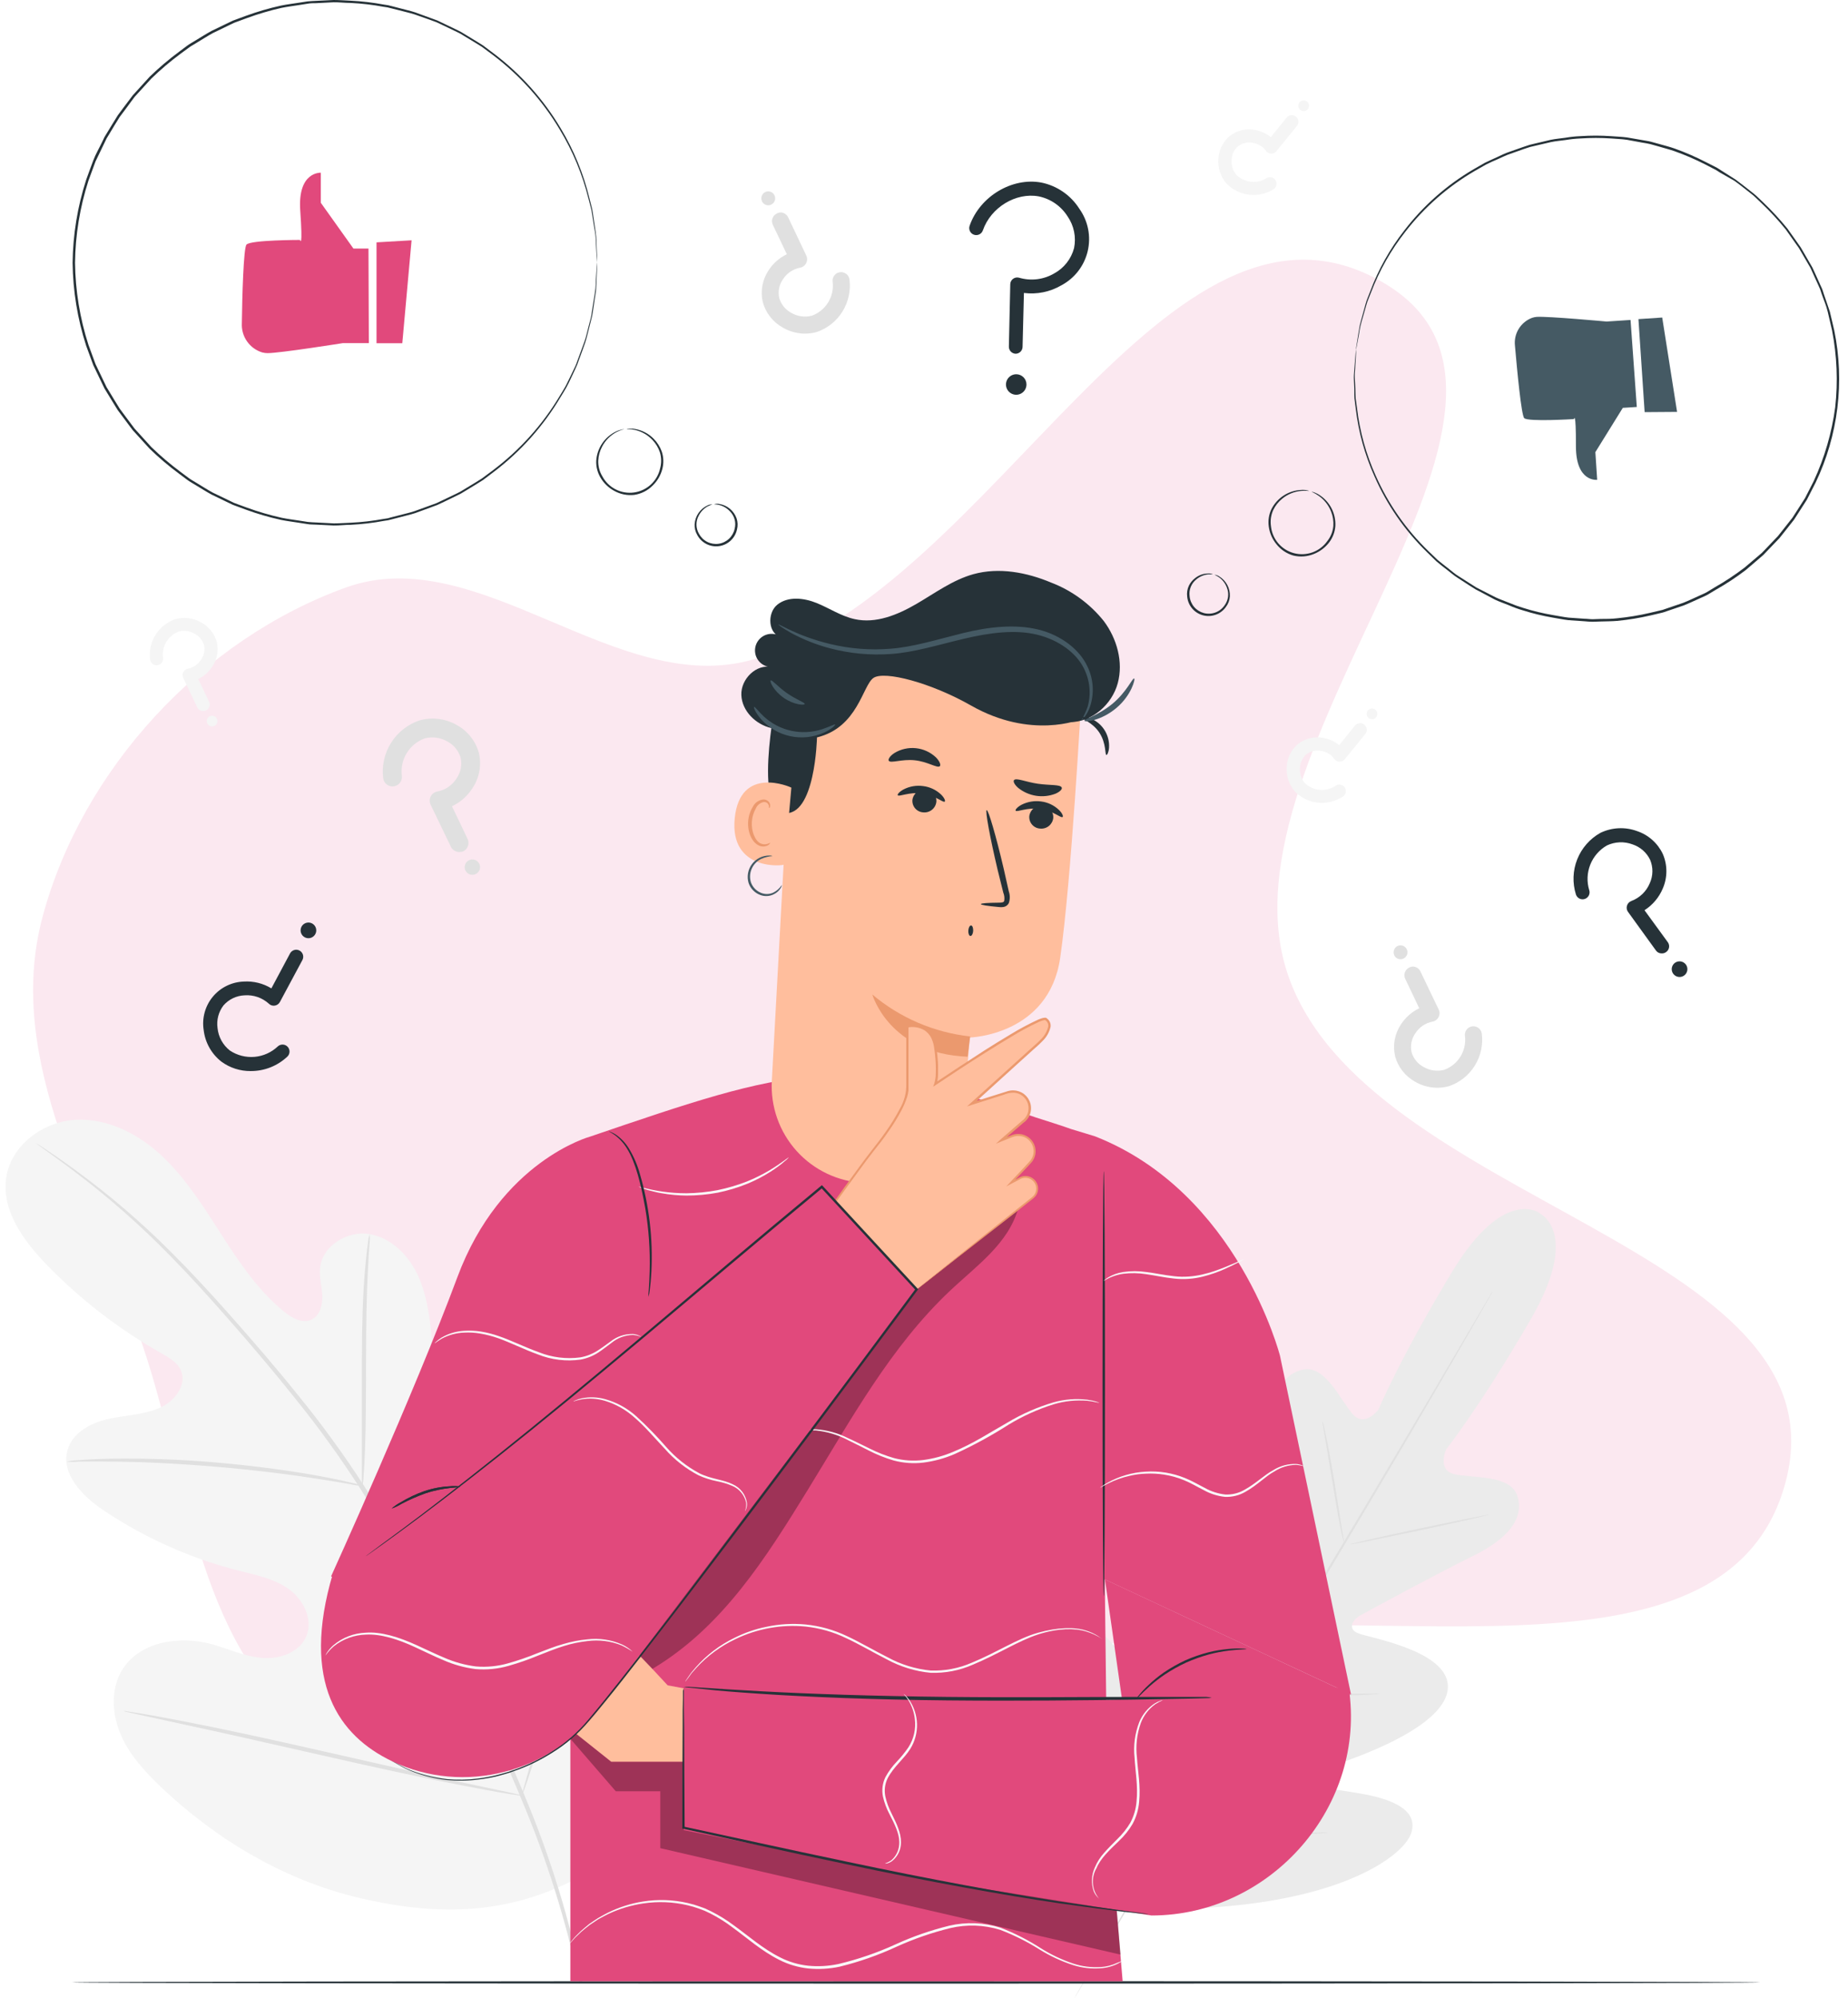 <svg width="185" height="200" viewBox="0 0 185 200" fill="none" xmlns="http://www.w3.org/2000/svg">
<path fill-rule="evenodd" clip-rule="evenodd" d="M75.44 174.138C60.79 175.894 44.634 181.964 32.257 173.965C19.801 165.915 19.012 148.589 14.243 134.587C9.399 120.362 0.367 106.276 4.266 91.766C8.229 77.015 20.184 64.042 34.599 58.825C47.917 54.004 61.847 69.994 75.44 66.005C99.554 58.93 116.898 15.584 138.535 28.329C159.161 40.478 121.304 74.867 128.902 97.496C136.627 120.503 184.838 124.724 178.791 148.224C172.935 170.984 134.561 158.708 111.676 164.446C99.243 167.563 88.169 172.612 75.44 174.138Z" fill="#FBE8F0"/>
<path d="M57.071 188.416C67.91 179.051 68.997 163.631 67.131 150.063C66.818 147.8 66.823 145.397 65.535 143.498C64.247 141.599 61.583 140.512 59.647 141.678C58.042 142.649 57.51 144.688 56.735 146.409C55.696 148.703 54.03 150.657 51.929 152.046C50.558 152.946 48.817 153.59 47.306 152.951C45.234 152.074 44.725 149.386 44.506 147.128C44.096 142.91 43.687 138.694 43.279 134.479C43.06 132.221 42.812 129.911 41.907 127.839C41.002 125.768 39.224 123.934 37.013 123.552C34.801 123.169 32.268 124.685 32.044 126.944C31.946 127.877 32.235 128.81 32.268 129.766C32.3 130.723 31.974 131.796 31.106 132.146C30.238 132.496 29.24 131.959 28.516 131.367C25.95 129.323 24.065 126.547 22.283 123.776C20.5 121.004 18.756 118.177 16.385 115.89C14.015 113.604 10.88 111.948 7.623 112.102C4.366 112.256 1.123 114.603 0.624 117.869C0.125 121.135 2.327 124.177 4.613 126.552C8.011 130.066 11.897 133.072 16.152 135.477C16.917 135.911 17.748 136.378 18.102 137.185C18.751 138.641 17.477 140.288 16.04 140.918C14.412 141.65 12.569 141.664 10.828 142.056C9.088 142.448 7.259 143.419 6.764 145.154C6.074 147.557 8.257 149.778 10.32 151.169C14.457 153.953 19.041 156.004 23.874 157.234C25.6 157.673 27.406 158.023 28.866 159.054C30.327 160.085 31.344 162.031 30.7 163.72C30.056 165.409 28.026 166.122 26.253 165.978C24.48 165.833 22.819 165.045 21.121 164.578C17.892 163.724 13.903 164.354 12.191 167.242C11.066 169.141 11.206 171.609 12.083 173.648C12.96 175.687 14.491 177.353 16.087 178.879C21.686 184.207 28.526 188.252 35.986 190.007C43.447 191.761 50.194 191.747 57.085 188.392" fill="#F5F5F5"/>
<path d="M58.312 198.489C57.032 192.241 55.158 186.131 52.713 180.241C50.002 173.578 46.423 166.519 42.448 159.268L39.471 153.907C38.487 152.148 37.517 150.408 36.457 148.775C34.422 145.619 32.212 142.58 29.837 139.672C27.592 136.872 25.362 134.306 23.253 131.917C21.144 129.528 19.133 127.349 17.215 125.436C14.19 122.393 10.926 119.598 7.455 117.075C6.237 116.179 5.266 115.521 4.604 115.083L3.848 114.584C3.764 114.524 3.675 114.472 3.582 114.43C3.659 114.498 3.74 114.562 3.825 114.621L4.557 115.153C5.206 115.619 6.158 116.296 7.357 117.206C10.761 119.77 13.967 122.587 16.95 125.632C18.849 127.555 20.841 129.748 22.936 132.136C25.031 134.525 27.247 137.11 29.468 139.9C31.823 142.806 34.018 145.839 36.042 148.985C37.092 150.622 38.058 152.353 39.038 154.117L42.014 159.478C46.008 166.724 49.587 173.76 52.312 180.395C54.771 186.255 56.674 192.333 57.995 198.55" fill="#E0E0E0"/>
<path d="M36.276 148.761C36.351 148.437 36.392 148.105 36.397 147.772C36.453 147.137 36.499 146.214 36.541 145.07C36.63 142.784 36.644 139.63 36.644 136.149C36.644 132.669 36.705 129.519 36.826 127.242C36.882 126.104 36.938 125.185 36.985 124.546C37.028 124.216 37.037 123.883 37.013 123.552C36.912 123.87 36.85 124.199 36.826 124.532C36.728 125.161 36.626 126.081 36.532 127.219C36.332 129.501 36.229 132.659 36.229 136.145C36.229 139.63 36.229 142.677 36.229 145.061C36.229 146.134 36.229 147.039 36.229 147.767C36.209 148.099 36.225 148.432 36.276 148.761Z" fill="#E0E0E0"/>
<path d="M6.658 146.325C7.049 146.36 7.443 146.36 7.834 146.325C8.585 146.325 9.672 146.292 11.021 146.325C13.708 146.325 17.427 146.488 21.519 146.829C25.611 147.17 29.306 147.655 31.966 148.075C33.3 148.275 34.373 148.467 35.115 148.593C35.496 148.682 35.885 148.737 36.277 148.756C35.912 148.609 35.534 148.5 35.148 148.429C34.41 148.252 33.342 148.019 32.012 147.776C29.357 147.282 25.662 146.759 21.552 146.404C18.048 146.102 14.532 145.979 11.016 146.036C9.668 146.059 8.576 146.124 7.825 146.185C7.432 146.196 7.042 146.242 6.658 146.325Z" fill="#E0E0E0"/>
<path d="M52.246 179.742C52.318 179.626 52.373 179.5 52.409 179.369C52.512 179.07 52.643 178.706 52.797 178.268C53.128 177.306 53.576 175.907 54.103 174.171C55.162 170.695 56.473 165.852 57.836 160.486C59.198 155.12 60.477 150.273 61.461 146.783C61.928 145.084 62.343 143.689 62.637 142.649C62.763 142.182 62.865 141.828 62.95 141.524C62.996 141.395 63.025 141.26 63.033 141.123C62.961 141.239 62.906 141.365 62.87 141.496C62.767 141.795 62.637 142.159 62.483 142.597C62.152 143.559 61.704 144.958 61.176 146.694C60.117 150.17 58.806 155.013 57.444 160.379C56.081 165.745 54.803 170.592 53.819 174.087C53.352 175.781 52.937 177.18 52.643 178.216C52.517 178.683 52.414 179.037 52.33 179.341C52.283 179.47 52.255 179.605 52.246 179.742Z" fill="#E0E0E0"/>
<path d="M12.367 171.283C12.493 171.341 12.627 171.38 12.764 171.4L13.926 171.661L18.2 172.595C21.806 173.364 26.78 174.489 32.272 175.739C37.763 176.99 42.751 178.072 46.376 178.763C48.187 179.113 49.642 179.383 50.673 179.547L51.849 179.729C51.985 179.762 52.125 179.773 52.264 179.761C52.136 179.707 52.001 179.668 51.863 179.645L50.706 179.383L46.432 178.474C42.826 177.699 37.852 176.575 32.36 175.324C26.869 174.074 21.881 172.991 18.255 172.301C16.445 171.951 14.989 171.685 13.954 171.517L12.782 171.335C12.647 171.298 12.507 171.281 12.367 171.283Z" fill="#E0E0E0"/>
<path d="M45.98 85.297C45.803 85.297 45.63 85.247 45.481 85.153C45.331 85.059 45.212 84.924 45.136 84.765L43.111 80.565C43.047 80.435 43.015 80.291 43.016 80.146C43.018 80.001 43.053 79.858 43.12 79.728C43.187 79.599 43.282 79.487 43.4 79.402C43.517 79.316 43.653 79.26 43.797 79.236C44.19 79.16 44.563 79.004 44.894 78.776C45.224 78.549 45.503 78.256 45.714 77.915C45.917 77.62 46.058 77.287 46.127 76.935C46.196 76.584 46.192 76.222 46.115 75.872C46.017 75.525 45.849 75.202 45.623 74.922C45.397 74.641 45.117 74.409 44.8 74.239C44.458 74.037 44.079 73.906 43.686 73.852C43.292 73.798 42.892 73.823 42.509 73.926C41.762 74.198 41.13 74.716 40.716 75.394C40.302 76.072 40.129 76.87 40.227 77.659C40.244 77.781 40.237 77.906 40.206 78.026C40.175 78.145 40.121 78.258 40.046 78.357C39.972 78.456 39.879 78.539 39.772 78.601C39.665 78.664 39.547 78.705 39.425 78.722C39.302 78.74 39.177 78.733 39.058 78.701C38.938 78.67 38.825 78.616 38.727 78.541C38.628 78.467 38.545 78.374 38.482 78.267C38.419 78.16 38.378 78.043 38.361 77.92C38.205 76.685 38.48 75.434 39.14 74.378C39.8 73.322 40.803 72.527 41.981 72.125C42.608 71.947 43.263 71.896 43.909 71.976C44.555 72.057 45.179 72.266 45.742 72.592C46.278 72.887 46.749 73.287 47.128 73.768C47.506 74.249 47.784 74.801 47.944 75.391C48.082 75.991 48.096 76.612 47.984 77.217C47.873 77.822 47.639 78.398 47.296 78.909C46.798 79.693 46.087 80.319 45.248 80.715L46.806 83.981C46.86 84.092 46.891 84.212 46.898 84.335C46.905 84.458 46.888 84.581 46.847 84.697C46.806 84.814 46.743 84.921 46.661 85.012C46.578 85.104 46.479 85.178 46.367 85.231C46.245 85.281 46.112 85.303 45.98 85.297Z" fill="#E0E0E0"/>
<path d="M47.996 86.51C48.072 86.689 48.078 86.89 48.011 87.073C47.945 87.256 47.812 87.407 47.638 87.496C47.465 87.585 47.264 87.605 47.077 87.552C46.89 87.498 46.73 87.376 46.629 87.21C46.574 87.119 46.539 87.018 46.525 86.914C46.51 86.809 46.518 86.702 46.547 86.601C46.576 86.499 46.625 86.404 46.692 86.323C46.759 86.241 46.843 86.174 46.937 86.126C47.031 86.077 47.134 86.049 47.239 86.043C47.345 86.036 47.45 86.051 47.55 86.087C47.649 86.123 47.74 86.179 47.817 86.252C47.894 86.325 47.955 86.412 47.996 86.51Z" fill="#E0E0E0"/>
<path d="M20.338 71.188C20.214 71.188 20.093 71.153 19.988 71.087C19.883 71.021 19.799 70.926 19.746 70.814L18.346 67.875C18.301 67.784 18.278 67.684 18.278 67.583C18.278 67.482 18.301 67.382 18.346 67.292C18.391 67.202 18.457 67.124 18.538 67.064C18.619 67.004 18.713 66.963 18.812 66.946C19.087 66.891 19.347 66.779 19.577 66.619C19.806 66.458 20 66.252 20.147 66.013C20.287 65.806 20.384 65.573 20.432 65.328C20.48 65.082 20.478 64.83 20.427 64.585C20.357 64.342 20.238 64.116 20.077 63.92C19.917 63.725 19.718 63.564 19.494 63.447C19.255 63.306 18.99 63.214 18.716 63.176C18.441 63.139 18.161 63.156 17.893 63.228C17.373 63.423 16.934 63.789 16.648 64.267C16.363 64.744 16.247 65.303 16.321 65.855C16.345 66.027 16.3 66.201 16.195 66.34C16.091 66.478 15.935 66.57 15.763 66.594C15.591 66.618 15.417 66.573 15.278 66.469C15.139 66.364 15.048 66.209 15.024 66.037C14.915 65.175 15.106 64.302 15.565 63.565C16.024 62.827 16.722 62.27 17.543 61.987C17.981 61.865 18.439 61.832 18.889 61.891C19.34 61.949 19.774 62.098 20.166 62.327C20.542 62.533 20.873 62.814 21.139 63.151C21.404 63.489 21.598 63.877 21.71 64.292C21.804 64.711 21.811 65.145 21.731 65.567C21.651 65.989 21.485 66.39 21.243 66.746C20.9 67.279 20.415 67.707 19.844 67.982L20.931 70.25C20.969 70.327 20.991 70.411 20.996 70.497C21.002 70.582 20.99 70.668 20.962 70.749C20.933 70.831 20.889 70.905 20.832 70.969C20.775 71.033 20.705 71.085 20.628 71.122C20.537 71.165 20.438 71.187 20.338 71.188Z" fill="#F5F5F5"/>
<path d="M21.747 72.031C21.784 72.151 21.777 72.279 21.729 72.394C21.68 72.509 21.594 72.604 21.483 72.662C21.373 72.72 21.245 72.738 21.123 72.712C21.001 72.686 20.892 72.619 20.814 72.521C20.765 72.46 20.73 72.388 20.712 72.311C20.694 72.234 20.692 72.154 20.709 72.076C20.725 71.999 20.758 71.926 20.806 71.863C20.854 71.8 20.915 71.749 20.984 71.712C21.054 71.675 21.132 71.654 21.211 71.651C21.29 71.647 21.368 71.662 21.441 71.692C21.514 71.723 21.579 71.769 21.632 71.828C21.685 71.886 21.724 71.956 21.747 72.031Z" fill="#F5F5F5"/>
<path d="M136.759 72.784C136.813 72.895 136.833 73.02 136.818 73.143C136.803 73.266 136.754 73.383 136.675 73.479L134.622 76.012C134.558 76.09 134.476 76.153 134.384 76.195C134.292 76.237 134.191 76.257 134.09 76.255C133.989 76.252 133.89 76.226 133.801 76.178C133.712 76.13 133.635 76.062 133.577 75.98C133.413 75.754 133.204 75.565 132.963 75.424C132.722 75.284 132.454 75.195 132.177 75.163C131.932 75.124 131.681 75.135 131.441 75.196C131.2 75.257 130.974 75.366 130.778 75.518C130.587 75.683 130.433 75.885 130.323 76.112C130.213 76.339 130.15 76.586 130.138 76.838C130.111 77.113 130.138 77.39 130.218 77.654C130.298 77.919 130.43 78.164 130.605 78.378C131.001 78.766 131.517 79.01 132.069 79.069C132.621 79.129 133.177 79 133.647 78.704C133.717 78.643 133.799 78.598 133.888 78.571C133.977 78.544 134.071 78.537 134.163 78.549C134.255 78.561 134.344 78.593 134.422 78.642C134.501 78.691 134.569 78.757 134.62 78.834C134.672 78.911 134.706 78.999 134.721 79.09C134.736 79.182 134.732 79.276 134.708 79.366C134.684 79.456 134.641 79.539 134.582 79.611C134.523 79.683 134.449 79.741 134.366 79.782C133.634 80.25 132.764 80.451 131.902 80.352C131.039 80.254 130.237 79.861 129.63 79.241C129.332 78.897 129.107 78.496 128.967 78.064C128.827 77.631 128.774 77.175 128.813 76.721C128.84 76.294 128.952 75.876 129.144 75.493C129.336 75.11 129.602 74.769 129.928 74.491C130.266 74.225 130.655 74.031 131.07 73.921C131.486 73.811 131.92 73.787 132.345 73.852C132.976 73.933 133.571 74.19 134.062 74.594L135.644 72.639C135.698 72.57 135.765 72.513 135.842 72.47C135.918 72.428 136.003 72.401 136.09 72.392C136.177 72.383 136.265 72.391 136.349 72.417C136.432 72.443 136.51 72.485 136.577 72.541C136.655 72.607 136.717 72.69 136.759 72.784Z" fill="#F5F5F5"/>
<path d="M136.921 71.141C136.986 71.056 137.074 70.993 137.175 70.959C137.275 70.925 137.384 70.921 137.486 70.949C137.589 70.977 137.681 71.034 137.751 71.114C137.821 71.194 137.865 71.293 137.879 71.398C137.893 71.503 137.875 71.61 137.828 71.705C137.781 71.8 137.706 71.879 137.614 71.933C137.522 71.985 137.417 72.01 137.311 72.003C137.205 71.995 137.103 71.957 137.019 71.892C136.963 71.849 136.916 71.796 136.88 71.735C136.845 71.674 136.822 71.607 136.813 71.537C136.804 71.467 136.809 71.396 136.827 71.328C136.846 71.26 136.878 71.196 136.921 71.141Z" fill="#F5F5F5"/>
<path d="M129.919 11.908C129.971 12.02 129.991 12.145 129.976 12.268C129.961 12.391 129.912 12.507 129.835 12.603L127.782 15.137C127.718 15.215 127.637 15.278 127.545 15.32C127.453 15.362 127.352 15.382 127.251 15.379C127.15 15.376 127.051 15.349 126.962 15.302C126.872 15.254 126.795 15.187 126.737 15.104C126.572 14.88 126.362 14.691 126.122 14.551C125.881 14.41 125.614 14.321 125.337 14.288C125.091 14.25 124.841 14.262 124.6 14.324C124.36 14.386 124.134 14.496 123.937 14.647C123.747 14.812 123.593 15.014 123.483 15.24C123.373 15.466 123.31 15.712 123.298 15.963C123.27 16.237 123.297 16.515 123.377 16.779C123.458 17.043 123.589 17.289 123.764 17.502C124.159 17.893 124.674 18.138 125.226 18.197C125.778 18.257 126.334 18.127 126.802 17.829C126.947 17.745 127.119 17.72 127.282 17.758C127.446 17.797 127.588 17.896 127.68 18.036C127.773 18.176 127.808 18.346 127.779 18.512C127.75 18.677 127.66 18.825 127.525 18.925C126.793 19.393 125.923 19.594 125.06 19.495C124.197 19.395 123.395 19.002 122.789 18.38C122.49 18.037 122.263 17.637 122.123 17.203C121.983 16.77 121.932 16.313 121.973 15.86C122 15.433 122.113 15.015 122.304 14.632C122.496 14.249 122.762 13.908 123.088 13.63C123.425 13.364 123.813 13.171 124.228 13.061C124.643 12.951 125.076 12.927 125.5 12.991C126.13 13.076 126.724 13.332 127.217 13.732L128.799 11.777C128.853 11.709 128.921 11.652 128.997 11.61C129.074 11.568 129.158 11.542 129.245 11.533C129.332 11.524 129.42 11.532 129.503 11.557C129.587 11.582 129.665 11.624 129.732 11.68C129.81 11.742 129.873 11.82 129.919 11.908Z" fill="#F5F5F5"/>
<path d="M130.081 10.261C130.146 10.177 130.234 10.113 130.335 10.079C130.435 10.045 130.544 10.042 130.646 10.069C130.749 10.097 130.841 10.154 130.911 10.234C130.981 10.314 131.026 10.413 131.039 10.518C131.053 10.623 131.035 10.73 130.988 10.825C130.941 10.921 130.867 11 130.775 11.053C130.683 11.105 130.577 11.13 130.471 11.123C130.365 11.116 130.263 11.077 130.179 11.012C130.067 10.925 129.994 10.798 129.975 10.657C129.957 10.516 129.995 10.374 130.081 10.261Z" fill="#F5F5F5"/>
<path d="M78.12 21.268C78.278 21.267 78.434 21.309 78.57 21.392C78.706 21.474 78.817 21.593 78.889 21.734L80.709 25.57C80.768 25.688 80.798 25.818 80.798 25.95C80.798 26.082 80.768 26.212 80.709 26.33C80.651 26.451 80.566 26.556 80.46 26.637C80.353 26.718 80.229 26.773 80.098 26.797C79.747 26.864 79.413 27.003 79.117 27.203C78.821 27.404 78.569 27.662 78.376 27.963C78.19 28.232 78.061 28.537 77.998 28.858C77.934 29.179 77.938 29.51 78.007 29.829C78.097 30.144 78.249 30.438 78.454 30.693C78.659 30.948 78.913 31.159 79.202 31.313C79.513 31.496 79.856 31.616 80.214 31.665C80.571 31.715 80.934 31.694 81.283 31.602C81.96 31.354 82.534 30.883 82.91 30.267C83.286 29.652 83.443 28.927 83.355 28.21C83.339 28.1 83.346 27.987 83.374 27.879C83.402 27.771 83.451 27.67 83.519 27.581C83.586 27.492 83.67 27.417 83.767 27.36C83.863 27.304 83.969 27.267 84.08 27.252C84.191 27.236 84.303 27.243 84.411 27.271C84.519 27.299 84.621 27.348 84.71 27.416C84.799 27.483 84.874 27.567 84.93 27.664C84.987 27.76 85.023 27.866 85.039 27.977C85.181 29.095 84.934 30.228 84.339 31.186C83.745 32.144 82.838 32.867 81.773 33.235C81.204 33.395 80.608 33.438 80.022 33.362C79.436 33.285 78.871 33.092 78.362 32.792C77.874 32.523 77.446 32.158 77.102 31.72C76.758 31.281 76.506 30.778 76.36 30.24C76.235 29.698 76.222 29.136 76.323 28.588C76.423 28.041 76.634 27.52 76.944 27.058C77.392 26.365 78.023 25.809 78.768 25.453L77.368 22.509C77.319 22.408 77.29 22.299 77.284 22.188C77.277 22.076 77.293 21.965 77.33 21.859C77.367 21.754 77.424 21.657 77.499 21.573C77.573 21.49 77.664 21.423 77.765 21.375C77.873 21.312 77.995 21.276 78.12 21.268Z" fill="#E0E0E0"/>
<path d="M76.289 20.166C76.208 20.002 76.195 19.813 76.251 19.638C76.308 19.464 76.43 19.319 76.592 19.233C76.756 19.15 76.946 19.135 77.121 19.192C77.296 19.249 77.441 19.373 77.525 19.537C77.567 19.618 77.592 19.707 77.599 19.798C77.607 19.89 77.596 19.981 77.568 20.068C77.54 20.155 77.495 20.236 77.435 20.306C77.376 20.375 77.303 20.433 77.222 20.474C77.141 20.516 77.052 20.541 76.96 20.549C76.869 20.556 76.777 20.545 76.69 20.517C76.603 20.489 76.522 20.444 76.453 20.384C76.383 20.325 76.326 20.253 76.284 20.171L76.289 20.166Z" fill="#E0E0E0"/>
<path d="M141.415 96.761C141.574 96.76 141.73 96.803 141.866 96.885C142.002 96.967 142.112 97.086 142.185 97.227L144.018 101.049C144.077 101.167 144.108 101.297 144.108 101.429C144.108 101.561 144.077 101.691 144.018 101.809C143.961 101.93 143.875 102.035 143.769 102.116C143.663 102.197 143.539 102.252 143.407 102.276C143.053 102.344 142.716 102.484 142.418 102.688C142.121 102.892 141.868 103.155 141.676 103.461C141.49 103.73 141.361 104.035 141.298 104.356C141.234 104.677 141.238 105.007 141.307 105.327C141.397 105.642 141.549 105.936 141.754 106.19C141.959 106.445 142.214 106.656 142.502 106.811C142.813 106.994 143.156 107.113 143.514 107.163C143.871 107.213 144.234 107.191 144.583 107.1C145.26 106.852 145.834 106.381 146.21 105.765C146.586 105.149 146.743 104.424 146.654 103.708C146.624 103.485 146.683 103.258 146.819 103.078C146.955 102.899 147.157 102.78 147.38 102.749C147.603 102.718 147.83 102.777 148.01 102.914C148.19 103.05 148.308 103.252 148.339 103.475C148.481 104.593 148.234 105.726 147.639 106.684C147.044 107.641 146.138 108.365 145.073 108.733C144.504 108.893 143.908 108.936 143.322 108.859C142.736 108.783 142.171 108.59 141.662 108.29C141.174 108.021 140.746 107.656 140.402 107.217C140.058 106.779 139.806 106.276 139.66 105.738C139.535 105.194 139.523 104.63 139.625 104.081C139.727 103.531 139.941 103.009 140.253 102.546C140.701 101.853 141.333 101.298 142.077 100.941L140.678 97.997C140.629 97.897 140.6 97.788 140.593 97.676C140.587 97.565 140.602 97.453 140.639 97.347C140.676 97.242 140.733 97.145 140.808 97.062C140.883 96.979 140.973 96.911 141.074 96.863C141.179 96.805 141.295 96.769 141.415 96.761Z" fill="#E0E0E0"/>
<path d="M139.586 95.646C139.505 95.481 139.492 95.292 139.548 95.118C139.605 94.944 139.727 94.798 139.889 94.713C140.053 94.63 140.243 94.615 140.418 94.672C140.593 94.729 140.738 94.852 140.822 95.016C140.906 95.181 140.922 95.372 140.865 95.548C140.808 95.724 140.683 95.87 140.519 95.954C140.354 96.038 140.163 96.053 139.987 95.996C139.811 95.94 139.665 95.815 139.581 95.651L139.586 95.646Z" fill="#E0E0E0"/>
<path d="M154.152 121.456C154.152 121.456 150.564 118.699 145.334 127.377C140.104 136.056 137.99 141.123 137.99 141.123C137.99 141.123 136.642 142.924 135.433 141.589C134.225 140.255 132.704 136.639 130.455 137.11C128.122 137.6 127.189 140.096 127.357 143.876C127.525 147.655 127.59 155.941 127.595 156.693C127.599 157.444 127.1 158.475 126.134 157.705C125.168 156.935 119.775 150.006 116.635 152.759C113.494 155.512 115.701 165.959 115.911 167.107C116.121 168.254 115.874 168.721 115.319 168.973C114.764 169.225 113.177 166.71 111.563 164.802C109.948 162.893 107.741 160.962 106.066 162.702C104.391 164.442 103.346 172.085 109.766 185.098L113.135 190.926L119.896 191.033C134.36 190.38 140.575 185.775 141.289 183.465C142.003 181.155 139.245 180.157 136.795 179.667C134.346 179.177 131.383 178.99 131.327 178.389C131.271 177.787 131.551 177.339 132.662 176.989C133.772 176.639 143.981 173.508 144.881 169.43C145.782 165.352 137.099 163.985 135.956 163.509C134.813 163.033 135.489 162.11 136.138 161.741C136.786 161.372 144.069 157.434 147.48 155.759C150.891 154.084 152.613 152.059 151.908 149.782C151.236 147.585 147.326 148 145.581 147.58C143.836 147.16 144.769 145.103 144.769 145.103C144.769 145.103 148.189 140.805 153.261 132.038C158.333 123.271 154.073 121.433 154.073 121.433" fill="#EBEBEB"/>
<path d="M149.455 129.239L149.357 129.431C149.282 129.557 149.184 129.739 149.054 129.972L147.869 132.039C146.837 133.844 145.33 136.453 143.455 139.663C139.722 146.092 134.445 154.925 128.608 164.662C122.771 174.4 117.494 183.227 113.71 189.634L109.236 197.225C108.713 198.116 108.303 198.811 108.018 199.287L107.701 199.824L107.584 200.001C107.613 199.937 107.646 199.875 107.682 199.814L107.985 199.268L109.166 197.183C110.197 195.377 111.704 192.774 113.584 189.559C117.317 183.134 122.589 174.297 128.431 164.555C134.272 154.813 139.54 145.994 143.324 139.588L147.799 131.997C148.326 131.106 148.732 130.41 149.016 129.934C149.156 129.706 149.259 129.529 149.338 129.398L149.455 129.239Z" fill="#E0E0E0"/>
<path d="M132.383 142.275C132.447 142.425 132.494 142.582 132.523 142.742C132.597 143.05 132.695 143.489 132.807 144.039C133.036 145.131 133.311 146.652 133.587 148.336C133.862 150.021 134.09 151.5 134.272 152.652C134.356 153.165 134.431 153.585 134.487 153.954C134.523 154.107 134.544 154.263 134.548 154.42C134.486 154.27 134.439 154.114 134.408 153.954C134.333 153.651 134.235 153.207 134.128 152.657C133.909 151.56 133.661 150.035 133.381 148.35C133.101 146.666 132.854 145.192 132.663 144.048C132.574 143.53 132.504 143.115 132.443 142.742C132.407 142.589 132.387 142.433 132.383 142.275Z" fill="#E0E0E0"/>
<path d="M135.158 154.603C135.158 154.547 138.256 153.838 142.101 153.026C145.946 152.214 149.1 151.594 149.1 151.626C149.1 151.659 146.002 152.391 142.152 153.203C138.303 154.015 135.168 154.659 135.158 154.603Z" fill="#E0E0E0"/>
<path d="M125.5 169.156C125.664 169.138 125.83 169.138 125.995 169.156L127.343 169.258C128.481 169.342 130.054 169.45 131.79 169.506C133.525 169.562 135.102 169.566 136.245 169.557H137.594C137.759 169.535 137.927 169.535 138.093 169.557C137.93 169.593 137.765 169.613 137.598 169.618C137.281 169.641 136.819 169.669 136.245 169.692C135.107 169.739 133.525 169.762 131.785 169.692C130.044 169.622 128.467 169.506 127.329 169.384C126.76 169.319 126.303 169.263 125.985 169.216C125.822 169.214 125.659 169.193 125.5 169.156Z" fill="#E0E0E0"/>
<path d="M120.555 158.56C120.651 158.679 120.73 158.811 120.793 158.951C120.947 159.255 121.143 159.623 121.367 160.062C121.833 160.995 122.486 162.311 123.191 163.757C123.895 165.204 124.516 166.524 124.955 167.49C125.16 167.957 125.332 168.32 125.468 168.628C125.541 168.763 125.596 168.908 125.631 169.058C125.542 168.934 125.463 168.803 125.398 168.666L124.824 167.555C124.357 166.622 123.699 165.306 123 163.86C122.3 162.414 121.674 161.093 121.231 160.127L120.718 158.989C120.65 158.851 120.595 158.708 120.555 158.56Z" fill="#E0E0E0"/>
<path d="M110.416 170.321C110.529 170.482 110.627 170.652 110.71 170.83L111.452 172.23C112.072 173.433 112.908 175.104 113.827 176.951C114.746 178.799 115.562 180.474 116.16 181.697L116.841 183.143C116.929 183.319 117.004 183.501 117.065 183.689C116.949 183.529 116.849 183.359 116.766 183.18L116.024 181.781C115.408 180.577 114.569 178.911 113.654 177.063C112.74 175.216 111.918 173.536 111.321 172.318L110.64 170.867C110.546 170.694 110.471 170.511 110.416 170.321Z" fill="#E0E0E0"/>
<path d="M116.98 183.362C117.19 183.344 117.401 183.344 117.61 183.362L119.323 183.428C120.769 183.484 122.766 183.549 124.973 183.563C127.18 183.577 129.172 183.54 130.628 183.498L132.34 183.456C132.55 183.437 132.761 183.437 132.97 183.456C132.764 183.496 132.555 183.52 132.345 183.526C131.944 183.563 131.356 183.6 130.633 183.638C129.186 183.712 127.185 183.778 124.973 183.759C122.761 183.74 120.774 183.656 119.318 183.568C118.595 183.516 118.007 183.474 117.606 183.432C117.396 183.427 117.187 183.403 116.98 183.362Z" fill="#E0E0E0"/>
<path d="M176.194 198.461C176.194 198.531 138.363 198.582 91.71 198.582C45.056 198.582 7.217 198.531 7.217 198.461C7.217 198.391 45.038 198.34 91.71 198.34C138.382 198.34 176.194 198.396 176.194 198.461Z" fill="#263238"/>
<path d="M135.245 169.623L128.138 135.73C128.138 135.73 123.972 119.4 109.629 113.763L108.64 113.46L107.24 113.036C106.662 112.812 104.31 112.065 103.69 111.869C84.355 105.169 79.222 106.914 59.075 113.787C59.075 113.787 50.121 116.199 45.782 127.873C41.443 139.547 33.143 157.813 33.143 157.813L53.243 164.915L57.097 159.19V198.35H112.387L110.861 180.321L110.595 158.117" fill="#E1497C"/>
<path d="M78.965 115.868C78.828 116.03 78.671 116.174 78.498 116.297C78.313 116.464 78.118 116.62 77.915 116.764C77.655 116.962 77.386 117.148 77.108 117.319C76.388 117.775 75.631 118.168 74.845 118.495C73.877 118.887 72.876 119.19 71.854 119.4C70.827 119.59 69.786 119.687 68.742 119.689C67.891 119.682 67.041 119.602 66.204 119.451C65.84 119.4 65.527 119.307 65.247 119.241C65.005 119.19 64.766 119.121 64.533 119.036C64.329 118.984 64.132 118.909 63.945 118.812C63.945 118.765 64.808 119.064 66.232 119.279C67.063 119.401 67.902 119.462 68.742 119.461C69.77 119.446 70.796 119.343 71.807 119.153C72.815 118.948 73.803 118.657 74.761 118.285C75.54 117.969 76.295 117.597 77.019 117.17C78.26 116.423 78.937 115.831 78.965 115.868Z" fill="#FAFAFA"/>
<g opacity="0.3">
<path d="M57.115 174.091L61.646 179.327H66.102V185.023L112.176 195.68L111.803 191.243L68.453 176.359H61.188L57.689 173.56L57.115 174.091Z" fill="black"/>
</g>
<path d="M70.683 169.431L66.839 168.722C66.839 168.722 57.731 158.756 56.023 158.635C54.624 158.518 46.864 158.593 44.167 158.635C43.92 158.635 43.683 158.733 43.508 158.908C43.333 159.083 43.234 159.32 43.234 159.568C43.234 159.811 43.329 160.044 43.498 160.218C43.667 160.392 43.897 160.494 44.139 160.501L53.294 160.856L53.336 161.593L44.167 161.714C43.234 161.784 42.637 163.263 45.628 163.529L53.294 163.804V164.271L45.521 165.358C45.124 165.414 44.093 165.615 44.084 166.011C44.084 166.011 43.617 166.987 45.829 167.262C46.589 167.355 53.336 167.131 53.336 167.131L53.079 167.738L46.081 169.245C45.835 169.298 45.619 169.442 45.475 169.648C45.331 169.854 45.271 170.107 45.306 170.355C45.341 170.608 45.472 170.838 45.672 170.997C45.871 171.156 46.125 171.232 46.379 171.209L53.844 170.514L61.188 176.365H70.987L70.683 169.431Z" fill="#FFBE9D"/>
<path d="M135.244 169.623L112.881 174.023L110.613 158.117" fill="#E1497C"/>
<path d="M109.904 170.229L68.453 168.899V183.223L95.953 188.687L115.27 191.762C127.27 191.762 136.868 180.746 135.011 168.899H134.96L109.904 170.229Z" fill="#E1497C"/>
<path d="M121.302 169.968C121.125 169.993 120.945 170.006 120.766 170.005L119.226 170.047L113.557 170.15C108.775 170.22 102.163 170.299 94.856 170.229C87.55 170.159 80.938 169.893 76.161 169.571C73.772 169.412 71.84 169.258 70.51 169.104L68.975 168.946C68.796 168.935 68.618 168.91 68.443 168.871C68.624 168.857 68.805 168.857 68.985 168.871L70.52 168.969C71.854 169.062 73.786 169.184 76.175 169.314C80.952 169.576 87.559 169.804 94.861 169.879C102.163 169.954 108.77 169.879 113.557 169.879H119.226H120.766C120.947 169.89 121.127 169.92 121.302 169.968Z" fill="#263238"/>
<path d="M68.459 169.021C68.465 169.104 68.465 169.189 68.459 169.272C68.459 169.453 68.459 169.7 68.459 170.014C68.459 170.682 68.459 171.633 68.487 172.842C68.487 175.291 68.515 178.772 68.538 182.967L68.454 182.864C73.12 183.867 78.747 185.113 84.784 186.377C93.061 188.132 100.601 189.513 106.079 190.362C108.823 190.782 111.044 191.09 112.583 191.295L114.352 191.528L114.818 191.594C114.871 191.597 114.923 191.608 114.972 191.626H114.813L114.347 191.584L112.569 191.398C111.03 191.22 108.799 190.931 106.037 190.539C100.545 189.737 92.996 188.379 84.714 186.625C78.672 185.36 73.05 184.1 68.384 183.074H68.305V182.995C68.305 178.795 68.333 175.319 68.342 172.87C68.342 171.661 68.342 170.71 68.37 170.042C68.37 169.731 68.37 169.484 68.37 169.3C68.385 169.203 68.415 169.109 68.459 169.021Z" fill="#263238"/>
<path d="M64.916 129.837C64.904 129.604 64.913 129.369 64.944 129.138C64.977 128.671 65.019 128.041 65.037 127.239C65.092 125.15 64.947 123.061 64.603 121C64.179 118.602 63.642 116.414 62.807 115.051C62.491 114.508 62.071 114.032 61.571 113.652C61.207 113.395 60.973 113.297 60.983 113.278C60.992 113.26 61.048 113.278 61.16 113.334C61.323 113.399 61.479 113.478 61.627 113.572C62.164 113.939 62.618 114.416 62.956 114.972C63.451 115.786 63.828 116.666 64.076 117.585C64.986 120.724 65.371 123.992 65.215 127.257C65.173 128.06 65.103 128.713 65.047 129.156C65.025 129.387 64.981 129.615 64.916 129.837Z" fill="#263238"/>
<path d="M110.496 117.244C110.566 117.244 110.618 126.767 110.618 138.516C110.618 150.264 110.566 159.787 110.496 159.787C110.426 159.787 110.375 150.264 110.375 138.516C110.375 126.767 110.431 117.244 110.496 117.244Z" fill="#263238"/>
<path d="M124.802 165.088C124.802 165.13 124.098 165.111 122.978 165.247C122.322 165.331 121.672 165.458 121.032 165.625C120.254 165.839 119.493 166.11 118.755 166.436C118.02 166.776 117.312 167.171 116.637 167.617C116.09 167.985 115.568 168.389 115.074 168.825C114.229 169.577 113.781 170.118 113.744 170.09C113.826 169.946 113.923 169.812 114.033 169.689C114.322 169.339 114.634 169.008 114.967 168.699C115.45 168.236 115.97 167.812 116.52 167.43C117.2 166.969 117.916 166.563 118.662 166.217C119.416 165.883 120.196 165.613 120.995 165.41C121.646 165.247 122.309 165.137 122.978 165.079C123.426 165.033 123.876 165.019 124.326 165.037C124.486 165.034 124.646 165.051 124.802 165.088Z" fill="#263238"/>
<g opacity="0.3">
<path d="M65.314 167.072C72.312 162.9 76.661 155.995 80.921 149.062C85.18 142.128 89.151 134.854 95.058 129.265C97.769 126.694 100.942 124.529 101.945 120.927L91.325 129.367L61.744 163.386L65.314 167.072Z" fill="black"/>
</g>
<path d="M46.128 148.836C46.128 148.925 44.457 148.86 42.549 149.513C41.739 149.804 40.95 150.152 40.188 150.553C39.881 150.743 39.554 150.9 39.213 151.02C39.483 150.779 39.783 150.572 40.104 150.404C40.852 149.95 41.644 149.574 42.47 149.284C43.301 149.002 44.168 148.837 45.045 148.794C45.406 148.753 45.771 148.768 46.128 148.836Z" fill="#263238"/>
<path d="M46.128 148.836C46.128 148.925 44.457 148.86 42.549 149.513C41.739 149.804 40.95 150.152 40.188 150.553C39.881 150.743 39.554 150.9 39.213 151.02C39.483 150.779 39.783 150.572 40.104 150.404C40.852 149.95 41.644 149.574 42.47 149.284C43.301 149.002 44.168 148.837 45.045 148.794C45.406 148.753 45.771 148.768 46.128 148.836Z" fill="#263238"/>
<path d="M110.32 164.065C109.823 163.741 109.28 163.491 108.71 163.323C107.614 162.983 105.911 162.988 103.937 163.622C101.964 164.257 99.911 165.605 97.373 166.66C96.05 167.239 94.616 167.514 93.173 167.467C91.627 167.319 90.127 166.859 88.764 166.114C87.364 165.404 86.034 164.611 84.695 163.991C83.413 163.372 82.034 162.98 80.618 162.834C78.213 162.608 75.792 163.045 73.619 164.098C72.15 164.79 70.829 165.76 69.728 166.953L69.219 167.527L68.883 167.994L68.673 168.265L68.594 168.353C68.606 168.316 68.625 168.281 68.65 168.251C68.701 168.176 68.766 168.083 68.841 167.966L69.163 167.499L69.658 166.911C70.742 165.677 72.064 164.673 73.544 163.958C74.558 163.451 75.634 163.08 76.745 162.857C78.02 162.585 79.329 162.508 80.627 162.628C82.063 162.769 83.463 163.159 84.765 163.781C86.123 164.411 87.444 165.204 88.843 165.904C90.177 166.635 91.645 167.089 93.159 167.238C94.572 167.292 95.979 167.026 97.275 166.459C99.785 165.432 101.861 164.037 103.872 163.468C105.883 162.899 107.605 162.866 108.72 163.239C109.147 163.369 109.555 163.556 109.933 163.795L110.217 164C110.292 164.037 110.325 164.061 110.32 164.065Z" fill="#FAFAFA"/>
<path d="M130.588 146.807C130.314 146.725 130.033 146.672 129.748 146.648C128.968 146.66 128.208 146.893 127.555 147.32C126.692 147.787 125.862 148.683 124.686 149.34C124.068 149.704 123.358 149.882 122.642 149.854C121.888 149.776 121.157 149.544 120.496 149.172C119.81 148.827 119.175 148.44 118.518 148.179C117.887 147.919 117.227 147.734 116.553 147.628C115.944 147.53 115.326 147.497 114.71 147.53C114.171 147.547 113.635 147.618 113.11 147.74C112.346 147.908 111.606 148.171 110.908 148.524C110.408 148.776 110.156 148.949 110.142 148.93C110.128 148.911 110.198 148.874 110.315 148.79C110.489 148.663 110.672 148.548 110.861 148.445C112.037 147.784 113.349 147.403 114.696 147.329C116.03 147.242 117.367 147.457 118.606 147.959C119.287 148.225 119.931 148.613 120.603 148.953C121.236 149.31 121.934 149.535 122.656 149.616C123.328 149.648 123.996 149.486 124.578 149.149C125.717 148.524 126.571 147.656 127.467 147.176C128.151 146.749 128.947 146.534 129.753 146.56C129.971 146.577 130.185 146.627 130.387 146.709C130.458 146.733 130.525 146.766 130.588 146.807Z" fill="#FAFAFA"/>
<path d="M110.068 140.438C109.96 140.43 109.854 140.411 109.75 140.382C109.648 140.382 109.522 140.326 109.368 140.303L108.845 140.233C107.725 140.138 106.596 140.253 105.519 140.574C103.925 141.067 102.399 141.755 100.974 142.622C99.24 143.731 97.43 144.717 95.557 145.571C94.57 145.995 93.529 146.281 92.464 146.42C91.464 146.542 90.451 146.472 89.478 146.215C88.611 145.961 87.77 145.625 86.967 145.211C86.211 144.838 85.521 144.47 84.877 144.166C83.88 143.646 82.794 143.318 81.676 143.2C81.365 143.182 81.053 143.191 80.743 143.228C80.638 143.239 80.531 143.239 80.426 143.228C80.527 143.192 80.632 143.169 80.738 143.158C81.046 143.103 81.359 143.078 81.672 143.084C82.81 143.167 83.92 143.476 84.938 143.994C85.596 144.288 86.291 144.647 87.047 145.011C87.84 145.411 88.669 145.735 89.524 145.977C90.471 146.221 91.456 146.284 92.426 146.163C93.471 146.026 94.492 145.745 95.459 145.328C97.465 144.502 99.192 143.354 100.853 142.417C102.299 141.549 103.85 140.869 105.467 140.392C106.565 140.082 107.713 139.992 108.845 140.126L109.372 140.219C109.526 140.252 109.648 140.294 109.75 140.322C109.86 140.35 109.966 140.389 110.068 140.438Z" fill="#FAFAFA"/>
<path d="M124.517 126.067C124.363 126.184 124.196 126.281 124.018 126.357C123.687 126.529 123.211 126.772 122.618 127.038C121.905 127.357 121.165 127.613 120.407 127.803C119.471 128.038 118.501 128.105 117.542 127.999C116.525 127.892 115.587 127.677 114.742 127.56C113.984 127.438 113.213 127.424 112.451 127.518C111.751 127.618 111.079 127.866 110.482 128.246C110.482 128.246 110.515 128.2 110.585 128.134C110.696 128.043 110.813 127.958 110.935 127.882C111.395 127.612 111.901 127.43 112.428 127.346C113.202 127.231 113.988 127.231 114.761 127.346C115.638 127.453 116.581 127.663 117.56 127.766C119.562 128.004 121.335 127.364 122.548 126.889C123.159 126.646 123.649 126.422 123.99 126.282C124.158 126.193 124.335 126.121 124.517 126.067Z" fill="#FAFAFA"/>
<path d="M64.188 133.836C63.925 133.728 63.646 133.662 63.362 133.64C62.58 133.656 61.825 133.936 61.221 134.433C60.82 134.718 60.4 135.072 59.901 135.399C59.363 135.748 58.762 135.989 58.132 136.108C56.686 136.314 55.211 136.137 53.854 135.595C52.407 135.072 51.115 134.41 49.874 133.971C49.292 133.766 48.694 133.609 48.087 133.505C47.557 133.412 47.019 133.379 46.482 133.407C45.699 133.432 44.933 133.637 44.242 134.004C43.775 134.275 43.538 134.494 43.523 134.471C43.51 134.447 43.57 134.41 43.677 134.307C43.837 134.16 44.01 134.029 44.195 133.915C44.887 133.507 45.666 133.272 46.468 133.229C47.019 133.192 47.573 133.215 48.119 133.299C48.742 133.4 49.354 133.556 49.948 133.766C51.208 134.195 52.51 134.858 53.938 135.371C55.254 135.898 56.684 136.077 58.09 135.889C58.695 135.783 59.274 135.56 59.793 135.231C60.283 134.923 60.726 134.578 61.123 134.298C61.76 133.794 62.555 133.529 63.367 133.551C63.586 133.565 63.8 133.622 63.997 133.719C64.067 133.746 64.132 133.786 64.188 133.836Z" fill="#FAFAFA"/>
<path d="M90.471 169.576C90.471 169.576 90.527 169.613 90.62 169.702C90.755 169.835 90.879 169.981 90.989 170.136C91.492 170.855 91.773 171.706 91.799 172.583C91.825 173.46 91.593 174.325 91.133 175.072C90.513 176.076 89.453 176.873 88.861 178.026C88.584 178.588 88.502 179.227 88.628 179.841C88.758 180.421 88.962 180.983 89.234 181.511C89.743 182.528 90.214 183.518 90.195 184.432C90.2 184.789 90.124 185.142 89.973 185.465C89.822 185.789 89.6 186.074 89.323 186.298C89.169 186.414 88.995 186.498 88.81 186.546C88.679 186.569 88.614 186.574 88.609 186.546C88.846 186.47 89.068 186.355 89.267 186.205C89.514 185.979 89.711 185.703 89.842 185.395C89.973 185.086 90.036 184.753 90.027 184.418C90.027 183.56 89.561 182.617 89.034 181.595C88.746 181.052 88.531 180.473 88.394 179.874C88.256 179.208 88.343 178.515 88.642 177.905C88.958 177.328 89.35 176.796 89.808 176.323C90.223 175.888 90.602 175.42 90.942 174.923C91.485 174.075 91.711 173.062 91.581 172.063C91.501 171.386 91.272 170.736 90.909 170.159C90.648 169.781 90.452 169.59 90.471 169.576Z" fill="#FAFAFA"/>
<path d="M110.03 190.059C109.965 190.015 109.906 189.963 109.853 189.905C109.701 189.741 109.58 189.552 109.494 189.345C109.214 188.559 109.256 187.693 109.61 186.938C109.83 186.412 110.138 185.928 110.52 185.505C110.917 185.039 111.384 184.6 111.859 184.106C112.363 183.622 112.8 183.073 113.157 182.472C113.507 181.815 113.718 181.092 113.777 180.35C113.936 178.814 113.656 177.34 113.581 175.982C113.449 174.771 113.609 173.545 114.048 172.408C114.359 171.646 114.894 170.995 115.583 170.542C115.771 170.423 115.973 170.327 116.185 170.257C116.256 170.229 116.332 170.212 116.409 170.206C116.14 170.324 115.881 170.462 115.634 170.621C114.987 171.092 114.491 171.74 114.206 172.488C113.806 173.605 113.674 174.8 113.819 175.978C113.908 177.317 114.197 178.8 114.038 180.387C113.974 181.161 113.75 181.914 113.38 182.598C113.009 183.226 112.551 183.798 112.018 184.297C111.048 185.23 110.152 186.074 109.769 187.022C109.488 187.495 109.363 188.044 109.41 188.592C109.456 189.14 109.673 189.659 110.03 190.078V190.059Z" fill="#FAFAFA"/>
<path d="M112.438 196.246C112.276 196.375 112.101 196.486 111.915 196.577C111.387 196.844 110.811 197.003 110.221 197.043C109.288 197.121 108.348 197.017 107.454 196.735C106.278 196.357 105.151 195.837 104.1 195.186C102.846 194.393 101.516 193.727 100.129 193.199C98.506 192.695 96.777 192.635 95.123 193.026C93.294 193.477 91.511 194.094 89.794 194.869C87.941 195.731 86.008 196.409 84.023 196.894C83.003 197.107 81.957 197.165 80.92 197.067C79.909 196.958 78.925 196.667 78.018 196.208C76.236 195.317 74.808 194.025 73.352 192.97C72.655 192.439 71.911 191.97 71.131 191.57L70.562 191.3C70.371 191.216 70.175 191.155 69.983 191.081C69.604 190.94 69.216 190.824 68.822 190.735C67.378 190.397 65.883 190.335 64.417 190.553C63.207 190.727 62.029 191.079 60.922 191.598C60.675 191.706 60.456 191.846 60.227 191.958C60.012 192.066 59.805 192.189 59.607 192.326C59.415 192.457 59.229 192.574 59.056 192.695L58.589 193.063C58.323 193.27 58.07 193.495 57.834 193.735C57.649 193.899 57.477 194.077 57.32 194.267L57.012 194.608C56.942 194.683 56.905 194.72 56.9 194.715L56.994 194.589L57.283 194.235C57.435 194.039 57.602 193.855 57.782 193.684C58.016 193.438 58.266 193.208 58.529 192.994L58.995 192.606L59.551 192.228C59.75 192.09 59.957 191.964 60.171 191.85C60.395 191.729 60.638 191.589 60.866 191.477C61.974 190.93 63.159 190.553 64.38 190.362C65.866 190.125 67.383 190.177 68.85 190.516C69.252 190.604 69.648 190.72 70.035 190.861C70.235 190.936 70.436 190.997 70.632 191.081L71.21 191.356C72.003 191.755 72.758 192.224 73.469 192.756C74.938 193.815 76.362 195.088 78.106 195.961C78.981 196.406 79.93 196.687 80.906 196.791C81.92 196.89 82.943 196.831 83.939 196.619C85.905 196.149 87.821 195.49 89.659 194.65C91.387 193.861 93.185 193.236 95.029 192.784C96.727 192.39 98.5 192.459 100.162 192.984C101.558 193.525 102.896 194.205 104.156 195.014C105.189 195.669 106.298 196.195 107.459 196.582C108.337 196.868 109.262 196.985 110.184 196.927C110.766 196.891 111.337 196.744 111.864 196.493C112.246 196.362 112.438 196.232 112.438 196.246Z" fill="#FAFAFA"/>
<path d="M86.467 118.42C88.973 118.543 91.429 117.691 93.32 116.042C95.212 114.394 96.391 112.077 96.611 109.578C96.882 106.499 97.078 103.867 97.078 103.867C97.078 103.867 105.009 103.667 106.134 95.889C107.258 88.111 108.238 70.045 108.238 70.045C104.056 67.566 99.288 66.248 94.426 66.229C89.565 66.209 84.786 67.488 80.584 69.933L79.31 70.675L77.266 108.202C77.197 109.477 77.379 110.754 77.805 111.959C78.23 113.164 78.889 114.273 79.744 115.223C80.599 116.172 81.633 116.943 82.787 117.492C83.941 118.041 85.191 118.356 86.467 118.42Z" fill="#FFBE9D"/>
<path d="M98.197 90.514C98.197 90.425 98.879 90.379 99.98 90.369C100.264 90.369 100.493 90.341 100.53 90.192C100.577 89.912 100.545 89.624 100.437 89.361L99.868 87.07C99.098 83.804 98.608 81.14 98.776 81.103C98.944 81.066 99.709 83.674 100.47 86.93C100.647 87.724 100.819 88.484 100.987 89.231C101.121 89.616 101.121 90.035 100.987 90.421C100.933 90.522 100.856 90.609 100.762 90.676C100.668 90.742 100.56 90.786 100.446 90.803C100.291 90.825 100.134 90.825 99.98 90.803C98.865 90.701 98.193 90.598 98.197 90.514Z" fill="#263238"/>
<path d="M97.124 103.761C93.514 103.364 90.103 101.903 87.326 99.561C87.326 99.561 89.001 105.482 96.863 105.79L97.124 103.761Z" fill="#EB996E"/>
<path d="M108.135 72.023C108.135 72.023 103.236 74.071 97.194 70.623C93.228 68.365 88.534 67.11 87.437 67.871C86.341 68.631 85.893 72.821 81.787 73.824C81.787 73.824 81.624 81.854 78.442 81.392C75.26 80.93 77.947 68.626 77.947 68.626L85.972 65.239L94.59 64.101L102.569 65.678L108.704 67.726L108.135 72.023Z" fill="#263238"/>
<path d="M79.222 78.85C79.096 78.775 74.089 76.573 73.552 81.92C73.016 87.267 78.508 86.688 78.531 86.539C78.554 86.39 79.222 78.85 79.222 78.85Z" fill="#FFBE9D"/>
<path d="M77.094 84.369C77.094 84.369 76.996 84.425 76.833 84.481C76.602 84.556 76.351 84.537 76.133 84.43C75.587 84.168 75.2 83.221 75.27 82.255C75.299 81.796 75.431 81.35 75.657 80.949C75.724 80.787 75.828 80.643 75.963 80.53C76.097 80.417 76.256 80.338 76.427 80.3C76.537 80.28 76.651 80.3 76.748 80.356C76.845 80.413 76.918 80.502 76.954 80.608C77.01 80.767 76.954 80.87 76.996 80.884C77.038 80.898 77.118 80.804 77.094 80.58C77.08 80.443 77.017 80.316 76.917 80.221C76.781 80.096 76.602 80.029 76.418 80.034C76.194 80.058 75.979 80.138 75.795 80.266C75.611 80.395 75.462 80.569 75.363 80.772C75.091 81.213 74.931 81.715 74.897 82.232C74.822 83.31 75.279 84.374 76.03 84.672C76.169 84.728 76.319 84.751 76.468 84.742C76.618 84.732 76.763 84.689 76.894 84.616C77.071 84.5 77.113 84.383 77.094 84.369Z" fill="#EB996E"/>
<path d="M85.343 68.734C84.298 69.945 83.102 71.016 81.783 71.921C80.443 72.827 78.802 73.174 77.21 72.887C75.657 72.528 74.28 71.184 74.215 69.584C74.15 67.983 75.713 66.434 77.271 66.784C77.005 66.788 76.743 66.728 76.505 66.61C76.267 66.492 76.061 66.319 75.904 66.105C75.747 65.891 75.643 65.643 75.601 65.38C75.56 65.118 75.581 64.85 75.664 64.598C75.747 64.346 75.889 64.117 76.079 63.931C76.268 63.745 76.499 63.606 76.752 63.528C77.006 63.449 77.275 63.432 77.536 63.478C77.798 63.525 78.044 63.633 78.255 63.793C76.898 63.537 76.748 61.386 77.826 60.527C78.904 59.669 80.49 59.855 81.764 60.373C83.038 60.891 84.218 61.694 85.567 61.983C87.68 62.45 89.85 61.558 91.721 60.471C93.592 59.384 95.365 58.059 97.451 57.48C100.007 56.776 102.774 57.294 105.219 58.32C107.289 59.112 109.11 60.441 110.496 62.17C111.817 63.933 112.47 66.275 111.896 68.398C111.322 70.521 109.334 72.285 107.127 72.294C107.127 72.294 102.177 72.789 98.146 69.798C94.115 66.807 85.604 67.185 85.604 67.185L85.343 68.734Z" fill="#263238"/>
<path d="M77.91 62.519C77.91 62.519 78.008 62.622 78.218 62.767C78.428 62.911 78.755 63.112 79.179 63.355C80.4 64.018 81.695 64.533 83.038 64.89C85.036 65.424 87.11 65.621 89.173 65.473C91.506 65.319 93.975 64.54 96.536 63.938C99.098 63.336 101.622 63.005 103.815 63.537C106.008 64.069 107.725 65.366 108.481 66.863C109.102 68.059 109.248 69.447 108.886 70.745C108.719 71.213 108.511 71.666 108.266 72.098C108.266 72.098 108.378 72.019 108.546 71.818C108.778 71.513 108.963 71.175 109.096 70.815C109.331 70.145 109.429 69.434 109.386 68.725C109.342 68.016 109.158 67.323 108.844 66.686C108.07 65.034 106.236 63.583 103.936 63.023C101.636 62.463 98.981 62.743 96.396 63.383C93.811 64.022 91.394 64.782 89.127 64.946C87.116 65.107 85.093 64.949 83.131 64.479C79.749 63.667 77.938 62.393 77.91 62.519Z" fill="#455A64"/>
<path d="M75.485 70.773C75.429 70.801 75.601 71.323 76.18 71.991C76.949 72.856 77.973 73.454 79.105 73.699C80.237 73.943 81.417 73.82 82.474 73.349C83.276 72.985 83.65 72.579 83.608 72.527C83.566 72.476 83.109 72.728 82.329 72.994C81.328 73.326 80.256 73.384 79.224 73.162C78.193 72.939 77.24 72.445 76.464 71.73C75.858 71.16 75.578 70.726 75.485 70.773Z" fill="#455A64"/>
<path d="M77.154 68.118C77.019 68.183 77.429 69.153 78.465 69.867C79.501 70.581 80.551 70.628 80.56 70.474C80.569 70.32 79.701 70.035 78.787 69.396C77.872 68.757 77.294 68.043 77.154 68.118Z" fill="#455A64"/>
<path d="M110.762 75.583C110.832 75.583 110.986 75.336 111.024 74.855C111.063 74.221 110.898 73.591 110.552 73.058C110.206 72.525 109.697 72.118 109.101 71.897C108.635 71.739 108.346 71.771 108.332 71.841C108.285 71.995 109.386 72.308 110.072 73.372C110.758 74.435 110.604 75.583 110.762 75.583Z" fill="#263238"/>
<path d="M113.533 67.922C113.375 67.857 112.787 69.27 111.387 70.437C109.987 71.603 108.517 71.986 108.559 72.154C108.601 72.322 110.244 72.154 111.76 70.876C113.277 69.597 113.683 67.941 113.533 67.922Z" fill="#455A64"/>
<path d="M105.439 81.896C105.402 82.208 105.245 82.493 105.001 82.69C104.756 82.887 104.445 82.981 104.132 82.95C103.979 82.943 103.828 82.904 103.69 82.838C103.551 82.771 103.427 82.677 103.326 82.562C103.224 82.447 103.146 82.313 103.097 82.167C103.048 82.021 103.029 81.867 103.04 81.714C103.078 81.403 103.235 81.118 103.479 80.921C103.723 80.724 104.035 80.63 104.347 80.659C104.5 80.667 104.651 80.705 104.789 80.772C104.928 80.839 105.051 80.932 105.153 81.048C105.255 81.163 105.332 81.297 105.381 81.443C105.431 81.589 105.45 81.743 105.439 81.896Z" fill="#263238"/>
<path d="M106.372 81.793C106.204 81.928 105.388 81.14 104.105 80.977C102.822 80.813 101.795 81.331 101.674 81.159C101.618 81.079 101.804 80.818 102.252 80.571C102.859 80.26 103.546 80.142 104.221 80.235C104.891 80.317 105.516 80.613 106.004 81.079C106.372 81.434 106.456 81.733 106.372 81.793Z" fill="#263238"/>
<path d="M93.737 80.273C93.701 80.585 93.544 80.87 93.299 81.067C93.055 81.264 92.743 81.358 92.431 81.327C92.277 81.32 92.127 81.281 91.989 81.215C91.85 81.148 91.726 81.054 91.624 80.939C91.523 80.824 91.445 80.689 91.396 80.544C91.347 80.398 91.328 80.244 91.339 80.091C91.378 79.779 91.536 79.495 91.781 79.298C92.026 79.101 92.338 79.007 92.65 79.036C92.803 79.044 92.954 79.082 93.092 79.149C93.23 79.216 93.354 79.31 93.455 79.425C93.556 79.54 93.634 79.675 93.682 79.82C93.731 79.966 93.749 80.12 93.737 80.273Z" fill="#263238"/>
<path d="M94.576 80.25C94.408 80.385 93.587 79.601 92.304 79.433C91.021 79.265 89.994 79.792 89.873 79.615C89.817 79.536 90.004 79.274 90.451 79.032C91.057 78.717 91.745 78.6 92.421 78.696C93.089 78.779 93.713 79.073 94.203 79.536C94.557 79.881 94.655 80.18 94.576 80.25Z" fill="#263238"/>
<path d="M94.082 76.708C93.825 76.932 92.864 76.241 91.562 76.111C90.261 75.98 89.178 76.437 88.978 76.166C88.884 76.036 89.057 75.7 89.537 75.387C90.183 74.993 90.94 74.823 91.693 74.902C92.445 74.981 93.15 75.306 93.699 75.826C94.1 76.237 94.198 76.6 94.082 76.708Z" fill="#263238"/>
<path d="M106.292 78.849C106.348 79.003 106.124 79.26 105.658 79.46C105.039 79.698 104.368 79.769 103.713 79.666C103.058 79.562 102.441 79.289 101.925 78.873C101.542 78.537 101.412 78.229 101.51 78.098C101.734 77.837 102.69 78.289 103.903 78.462C105.116 78.635 106.162 78.518 106.292 78.849Z" fill="#263238"/>
<path d="M97.213 92.651C97.344 92.651 97.437 92.898 97.423 93.187C97.409 93.477 97.283 93.705 97.148 93.701C97.013 93.696 96.919 93.448 96.938 93.159C96.957 92.87 97.078 92.641 97.213 92.651Z" fill="#263238"/>
<path d="M78.27 88.592C78.258 88.704 78.218 88.811 78.153 88.904C77.99 89.171 77.754 89.384 77.472 89.52C77.264 89.627 77.036 89.69 76.802 89.703C76.568 89.717 76.334 89.682 76.115 89.599C75.843 89.501 75.597 89.342 75.395 89.136C75.192 88.931 75.038 88.683 74.944 88.41C74.846 88.088 74.826 87.749 74.884 87.418C74.942 87.087 75.077 86.775 75.278 86.506C75.48 86.237 75.741 86.019 76.042 85.87C76.343 85.721 76.675 85.645 77.01 85.647C77.123 85.637 77.237 85.655 77.342 85.699C76.946 85.731 76.558 85.829 76.194 85.988C75.814 86.176 75.504 86.48 75.307 86.856C75.189 87.081 75.116 87.327 75.093 87.58C75.069 87.833 75.096 88.088 75.172 88.33C75.257 88.57 75.392 88.788 75.568 88.971C75.745 89.153 75.958 89.296 76.194 89.389C76.386 89.467 76.593 89.505 76.8 89.501C77.008 89.497 77.213 89.451 77.402 89.366C77.757 89.193 78.058 88.925 78.27 88.592Z" fill="#455A64"/>
<path d="M83.43 120.543C83.43 120.543 86.033 116.867 87.671 114.8C89.654 112.299 90.834 110.134 90.834 108.972V102.776C90.834 102.776 93.302 102.193 93.634 104.997C93.965 107.801 93.634 108.506 93.634 108.506C93.634 108.506 103.997 101.507 104.696 102.034C105.933 102.921 103.591 104.787 103.591 104.787L97.278 110.493L100.87 109.355C101.289 109.22 101.745 109.255 102.138 109.452C102.532 109.649 102.832 109.993 102.975 110.409C103.093 110.756 103.094 111.131 102.979 111.478C102.863 111.825 102.637 112.125 102.336 112.332L100.208 114.175L101.276 113.745C101.658 113.591 102.085 113.585 102.471 113.729C102.857 113.873 103.175 114.157 103.362 114.525C103.517 114.825 103.574 115.166 103.525 115.501C103.477 115.836 103.325 116.147 103.091 116.391L101.155 118.458L102.06 117.991C102.199 117.917 102.352 117.871 102.509 117.857C102.666 117.842 102.824 117.859 102.974 117.907C103.125 117.954 103.264 118.031 103.384 118.133C103.504 118.235 103.603 118.359 103.675 118.5C103.794 118.741 103.827 119.015 103.768 119.278C103.71 119.54 103.563 119.774 103.353 119.942L91.754 129.11L83.43 120.543Z" fill="#FFBE9D"/>
<path d="M91.772 129.077L91.628 128.942C91.53 128.839 91.385 128.699 91.203 128.522C90.825 128.135 90.27 127.589 89.556 126.861L83.379 120.599L83.332 120.553L83.369 120.501C84.125 119.422 84.951 118.274 85.847 117.058C86.295 116.436 86.761 115.814 87.247 115.192C87.741 114.557 88.25 113.918 88.726 113.223C89.221 112.523 89.669 111.79 90.065 111.03C90.521 110.265 90.751 109.386 90.727 108.496C90.727 106.658 90.727 104.751 90.727 102.776V102.683H90.811C91.45 102.548 92.116 102.658 92.678 102.991C92.953 103.176 93.184 103.419 93.354 103.704C93.516 103.996 93.631 104.311 93.695 104.638C93.809 105.277 93.879 105.924 93.905 106.574C93.905 106.901 93.905 107.232 93.905 107.563C93.902 107.908 93.849 108.251 93.746 108.58L93.573 108.431C95.174 107.358 96.84 106.271 98.547 105.165C99.401 104.624 100.274 104.082 101.16 103.555C102.053 103.01 102.977 102.516 103.927 102.076C104.057 102.018 104.191 101.97 104.328 101.931C104.401 101.909 104.476 101.895 104.552 101.889C104.6 101.881 104.649 101.881 104.697 101.889C104.746 101.903 104.789 101.931 104.823 101.969C104.948 102.062 105.047 102.188 105.109 102.332C105.17 102.476 105.192 102.634 105.173 102.79C105.047 103.346 104.758 103.851 104.342 104.241C103.964 104.647 103.535 104.978 103.152 105.342L101.967 106.411L97.376 110.577L97.26 110.377L99.364 109.714L100.404 109.387C100.577 109.331 100.74 109.275 100.922 109.224C101.106 109.174 101.296 109.153 101.487 109.163C101.865 109.175 102.229 109.306 102.528 109.538C102.826 109.771 103.043 110.092 103.147 110.455C103.251 110.819 103.237 111.206 103.106 111.561C102.975 111.916 102.735 112.22 102.42 112.43L100.306 114.254L100.194 114.077L101.239 113.657C101.603 113.507 102.007 113.48 102.387 113.582C102.662 113.655 102.914 113.795 103.122 113.988C103.33 114.182 103.487 114.424 103.579 114.693C103.672 114.962 103.696 115.249 103.651 115.53C103.606 115.811 103.492 116.076 103.32 116.302C103.082 116.582 102.854 116.811 102.62 117.063C102.154 117.553 101.687 118.033 101.263 118.504L101.146 118.355L102.121 117.847C102.294 117.767 102.482 117.727 102.672 117.729C102.862 117.732 103.049 117.777 103.219 117.862C103.39 117.947 103.539 118.068 103.655 118.218C103.772 118.368 103.854 118.543 103.894 118.728C103.933 118.907 103.931 119.092 103.89 119.27C103.849 119.449 103.769 119.616 103.656 119.76C103.543 119.891 103.414 120.008 103.274 120.109L102.886 120.413L102.131 121.01L100.684 122.144L95.888 125.876L92.841 128.27L92.052 128.877C91.875 129.016 91.782 129.077 91.782 129.077L92.052 128.849L92.841 128.214L95.86 125.792L100.6 122.013L102.028 120.875L102.779 120.277L103.162 119.974C103.291 119.883 103.409 119.777 103.512 119.657C103.659 119.464 103.738 119.227 103.735 118.984C103.733 118.741 103.649 118.506 103.496 118.316C103.344 118.127 103.133 117.993 102.897 117.938C102.66 117.882 102.412 117.908 102.191 118.01L101.239 118.509L100.74 118.775L101.127 118.36L102.481 116.913C102.704 116.671 102.947 116.419 103.162 116.171C103.313 115.972 103.414 115.738 103.454 115.491C103.494 115.244 103.473 114.99 103.392 114.753C103.312 114.516 103.174 114.302 102.992 114.13C102.809 113.959 102.587 113.834 102.345 113.769C102.009 113.679 101.653 113.704 101.333 113.839L100.288 114.259L99.695 114.501L100.162 114.077L102.285 112.234C102.556 112.049 102.762 111.784 102.874 111.475C102.986 111.166 102.997 110.83 102.907 110.515C102.816 110.199 102.628 109.921 102.37 109.718C102.112 109.516 101.796 109.4 101.468 109.387C101.123 109.393 100.782 109.466 100.465 109.602L99.424 109.933L97.32 110.601L96.807 110.764L97.208 110.4L101.813 106.233L102.998 105.16C103.39 104.792 103.81 104.465 104.17 104.082C104.547 103.729 104.813 103.273 104.935 102.771C104.952 102.655 104.937 102.537 104.891 102.429C104.844 102.321 104.769 102.228 104.673 102.16C104.645 102.09 104.524 102.132 104.398 102.16C104.271 102.198 104.146 102.243 104.025 102.295C103.085 102.729 102.172 103.218 101.291 103.76C100.404 104.288 99.536 104.824 98.678 105.365C96.966 106.443 95.309 107.526 93.709 108.599L93.415 108.795L93.541 108.445C93.628 108.141 93.673 107.827 93.676 107.512C93.692 107.188 93.692 106.865 93.676 106.541C93.65 105.905 93.583 105.27 93.475 104.642C93.413 104.344 93.308 104.057 93.163 103.788C93.008 103.535 92.802 103.317 92.556 103.149C92.045 102.848 91.44 102.746 90.858 102.865L90.947 102.757C90.947 104.729 90.947 106.636 90.947 108.478C90.947 108.711 90.947 108.944 90.947 109.177C90.918 109.409 90.868 109.637 90.797 109.859C90.655 110.287 90.479 110.704 90.27 111.104C89.868 111.873 89.413 112.612 88.908 113.316C88.441 114.011 87.909 114.66 87.419 115.285C86.929 115.91 86.463 116.535 86.019 117.151C85.124 118.364 84.293 119.512 83.528 120.581V120.483L89.575 126.782L91.203 128.475L91.628 128.918L91.772 129.077Z" fill="#EB996E"/>
<path d="M91.773 129.077L59.984 171.069C55.155 177.438 46.454 179.771 39.236 176.313C33.954 173.784 30.081 168.475 33.319 157.547L63.773 136.705L82.287 118.84L91.773 129.077Z" fill="#E1497C"/>
<path d="M39.235 176.295L39.576 176.467L40.574 176.994C41.89 177.586 43.292 177.963 44.727 178.11C45.765 178.204 46.81 178.185 47.844 178.054C48.434 177.98 49.019 177.876 49.598 177.741C49.901 177.676 50.2 177.573 50.531 177.489C50.848 177.405 51.159 177.304 51.464 177.186C52.806 176.714 54.089 176.088 55.286 175.319C56.64 174.475 57.85 173.418 58.869 172.189C61.039 169.622 63.283 166.692 65.709 163.566C68.135 160.44 70.655 157.048 73.342 153.502C78.708 146.401 84.573 138.571 90.699 130.322L91.674 129.011V129.165L82.189 118.9H82.352C75.871 124.252 69.871 129.356 64.435 133.906C59 138.455 54.133 142.458 50.018 145.715C45.903 148.972 42.553 151.514 40.22 153.217C39.058 154.081 38.144 154.715 37.532 155.158L36.833 155.653L36.59 155.812L36.819 155.634L37.509 155.121C38.111 154.654 39.016 154.02 40.169 153.152C42.501 151.426 45.814 148.874 49.915 145.598C54.017 142.323 58.874 138.315 64.3 133.747C69.726 129.179 75.717 124.075 82.194 118.718L82.282 118.648L82.357 118.728L91.847 128.993L91.917 129.067L91.856 129.151L90.881 130.467C84.75 138.707 78.881 146.541 73.506 153.633C70.814 157.179 68.257 160.547 65.831 163.674C63.404 166.8 61.165 169.739 58.962 172.287C57.929 173.524 56.703 174.588 55.332 175.436C54.124 176.207 52.829 176.833 51.474 177.302C51.168 177.42 50.857 177.521 50.541 177.606C50.228 177.69 49.925 177.788 49.608 177.858C49.024 177.99 48.434 178.09 47.839 178.156C46.797 178.287 45.744 178.299 44.699 178.194C43.256 178.036 41.848 177.642 40.532 177.027C40.094 176.794 39.767 176.602 39.548 176.481C39.329 176.36 39.235 176.295 39.235 176.295Z" fill="#263238"/>
<path d="M63.34 165.359C62.985 165.121 62.614 164.909 62.229 164.724C61.146 164.285 59.968 164.136 58.809 164.29C58.01 164.377 57.22 164.543 56.453 164.785C55.623 165.037 54.759 165.391 53.845 165.751C52.892 166.146 51.916 166.485 50.924 166.768C49.847 167.078 48.723 167.189 47.607 167.094C46.499 166.954 45.418 166.653 44.397 166.203C43.403 165.793 42.484 165.321 41.597 164.92C39.829 164.094 38.107 163.562 36.633 163.642C35.464 163.671 34.338 164.081 33.423 164.808C33.103 165.082 32.819 165.396 32.578 165.741C32.619 165.636 32.67 165.536 32.732 165.443C32.911 165.175 33.123 164.93 33.362 164.715C34.276 163.936 35.428 163.491 36.628 163.45C38.144 163.338 39.894 163.875 41.691 164.691C42.591 165.093 43.515 165.555 44.49 165.961C45.492 166.398 46.55 166.69 47.635 166.828C48.721 166.921 49.815 166.815 50.863 166.516C51.849 166.238 52.818 165.905 53.766 165.517C54.699 165.163 55.548 164.813 56.397 164.584C57.179 164.348 57.982 164.191 58.795 164.118C59.977 163.974 61.176 164.151 62.267 164.631C62.663 164.81 63.026 165.057 63.34 165.359Z" fill="#FAFAFA"/>
<path d="M74.575 151.286C74.681 151.023 74.723 150.738 74.696 150.456C74.622 150.078 74.455 149.724 74.211 149.426C73.966 149.128 73.652 148.895 73.296 148.748C72.799 148.538 72.281 148.382 71.752 148.282C71.13 148.158 70.524 147.964 69.946 147.703C68.656 147.032 67.503 146.127 66.545 145.034C65.495 143.919 64.562 142.809 63.563 141.95C62.706 141.167 61.687 140.584 60.577 140.242C59.822 140.012 59.024 139.958 58.244 140.084C57.698 140.182 57.418 140.317 57.409 140.294C57.4 140.27 57.474 140.252 57.61 140.191C57.807 140.103 58.014 140.036 58.225 139.99C59.014 139.828 59.831 139.859 60.605 140.079C61.752 140.403 62.808 140.985 63.694 141.782C64.754 142.754 65.759 143.785 66.703 144.871C67.643 145.94 68.768 146.83 70.025 147.498C71.192 148.076 72.433 148.123 73.352 148.594C73.728 148.759 74.055 149.017 74.304 149.344C74.553 149.67 74.715 150.054 74.775 150.46C74.799 150.681 74.765 150.905 74.677 151.109C74.654 151.174 74.619 151.234 74.575 151.286Z" fill="#FAFAFA"/>
<path d="M163.857 40.742L162.457 40.831L159.709 45.263L159.891 48.035C159.891 48.035 157.754 48.31 157.763 44.661C157.772 41.013 157.562 41.955 157.562 41.955C157.562 41.955 152.999 42.24 152.593 41.866C152.299 41.6 151.875 37.075 151.66 34.62C151.592 34.03 151.723 33.434 152.032 32.927C152.342 32.419 152.812 32.03 153.368 31.821C153.519 31.769 153.676 31.736 153.835 31.723C154.973 31.648 160.833 32.19 160.833 32.19L163.231 32.031L163.857 40.742Z" fill="#455A64"/>
<path d="M167.889 41.236L166.401 31.788L164.021 31.947L164.642 41.26L167.889 41.236Z" fill="#455A64"/>
<path d="M131.31 49.229C131.377 49.234 131.443 49.249 131.505 49.275C131.587 49.297 131.665 49.329 131.739 49.369C131.845 49.411 131.946 49.465 132.042 49.527C132.57 49.857 133.001 50.322 133.289 50.874C133.577 51.426 133.712 52.045 133.68 52.667C133.635 53.258 133.421 53.823 133.064 54.296C132.667 54.814 132.139 55.215 131.533 55.458C130.881 55.726 130.161 55.781 129.476 55.616C128.799 55.423 128.2 55.02 127.768 54.464C127.357 53.956 127.095 53.343 127.012 52.695C126.932 52.109 127.025 51.513 127.278 50.978C127.557 50.421 127.981 49.948 128.504 49.609C129.028 49.27 129.632 49.078 130.255 49.051C130.368 49.041 130.482 49.041 130.596 49.051C130.679 49.054 130.762 49.067 130.843 49.089C130.911 49.096 130.977 49.115 131.039 49.145C131.039 49.173 130.759 49.098 130.26 49.145C129.555 49.209 128.886 49.485 128.342 49.938C127.97 50.244 127.669 50.628 127.46 51.062C127.232 51.565 127.153 52.121 127.232 52.667C127.293 53.301 127.547 53.9 127.959 54.385C128.372 54.87 128.922 55.217 129.537 55.379C130.153 55.542 130.803 55.512 131.401 55.294C131.999 55.076 132.515 54.681 132.882 54.16C133.224 53.727 133.431 53.203 133.479 52.653C133.511 52.177 133.44 51.7 133.269 51.254C133.02 50.592 132.574 50.022 131.991 49.621C131.566 49.327 131.3 49.252 131.31 49.229Z" fill="#263238"/>
<path d="M121.595 57.539C121.763 57.557 121.923 57.616 122.062 57.711C122.401 57.919 122.678 58.214 122.865 58.565C123.051 58.916 123.139 59.311 123.121 59.708C123.095 60.087 122.959 60.45 122.729 60.753C122.479 61.113 122.124 61.387 121.712 61.538C121.301 61.69 120.853 61.711 120.429 61.598C120.005 61.486 119.626 61.247 119.343 60.912C119.06 60.577 118.887 60.163 118.847 59.727C118.797 59.351 118.857 58.968 119.02 58.626C119.166 58.333 119.376 58.078 119.636 57.879C120.002 57.583 120.457 57.419 120.928 57.413C121.097 57.399 121.268 57.428 121.423 57.497C121.423 57.497 121.241 57.497 120.956 57.497C120.518 57.541 120.103 57.717 119.766 58.001C119.517 58.199 119.323 58.459 119.204 58.755C119.086 59.052 119.046 59.373 119.09 59.69C119.126 60.081 119.281 60.453 119.534 60.753C119.787 61.054 120.127 61.27 120.507 61.372C120.887 61.474 121.289 61.456 121.659 61.322C122.029 61.188 122.349 60.944 122.575 60.623C122.768 60.369 122.892 60.07 122.935 59.754C122.977 59.438 122.937 59.117 122.818 58.822C122.667 58.408 122.394 58.049 122.034 57.795C121.768 57.613 121.586 57.562 121.595 57.539Z" fill="#263238"/>
<path d="M135.737 34.989C135.737 34.989 135.737 34.858 135.793 34.601L135.975 33.463L136.115 32.623C136.18 32.315 136.283 31.989 136.376 31.629L136.698 30.463C136.754 30.248 136.824 30.038 136.908 29.833L137.165 29.18C137.983 26.981 139.135 24.921 140.58 23.072C142.475 20.601 144.831 18.521 147.518 16.946L148.657 16.293C149.048 16.097 149.464 15.924 149.87 15.733C150.276 15.542 150.691 15.332 151.129 15.192L152.455 14.725L153.126 14.501L153.826 14.333L155.226 14.002C155.693 13.904 156.201 13.862 156.696 13.792C157.191 13.706 157.691 13.653 158.193 13.633C159.225 13.561 160.26 13.561 161.292 13.633C161.814 13.675 162.341 13.689 162.873 13.759L164.46 14.034C164.726 14.086 164.996 14.114 165.257 14.184L166.051 14.403C166.578 14.557 167.114 14.683 167.642 14.87C168.709 15.252 169.75 15.704 170.758 16.223L171.524 16.61C171.654 16.68 171.785 16.741 171.911 16.811L172.275 17.044L173.745 17.977C174.211 18.313 174.678 18.696 175.144 19.055C175.373 19.242 175.611 19.41 175.835 19.619L176.483 20.235C177.359 21.069 178.18 21.957 178.942 22.895C179.292 23.394 179.647 23.893 180.006 24.397L180.272 24.775L180.505 25.177L180.972 25.984L181.439 26.791L181.83 27.645L182.218 28.508L182.414 28.937C182.47 29.082 182.516 29.236 182.568 29.404L183.184 31.205C183.328 31.825 183.473 32.45 183.622 33.071C184.678 38.221 184.022 43.575 181.756 48.319L180.883 50.027L179.852 51.632L179.596 52.028L179.302 52.401L178.718 53.143L178.135 53.876L177.487 54.552L176.843 55.224L176.521 55.56L176.171 55.864L174.771 57.063C173.81 57.795 172.8 58.46 171.748 59.055L170.968 59.522C170.712 59.671 170.432 59.773 170.166 59.9C169.625 60.137 169.093 60.399 168.552 60.613L166.9 61.173L166.489 61.313L166.069 61.416L165.23 61.612C164.131 61.866 163.016 62.049 161.893 62.158C161.338 62.204 160.783 62.2 160.237 62.218L159.416 62.246C159.145 62.246 158.875 62.214 158.604 62.195L156.994 62.083C156.467 62.022 155.949 61.91 155.431 61.827C154.413 61.652 153.407 61.407 152.422 61.094C151.945 60.953 151.477 60.782 151.022 60.581C150.556 60.394 150.089 60.235 149.646 60.025L148.363 59.34L147.728 59.008L147.126 58.63L145.927 57.851C145.53 57.609 145.195 57.296 144.835 57.025C144.476 56.755 144.126 56.475 143.79 56.19L142.857 55.28C140.626 53.108 138.837 50.524 137.589 47.67C136.627 45.53 135.998 43.254 135.723 40.924C135.69 40.681 135.662 40.457 135.634 40.224C135.598 40.006 135.579 39.786 135.578 39.566C135.578 39.141 135.578 38.74 135.55 38.367C135.522 37.993 135.522 37.657 135.55 37.345C135.578 37.032 135.597 36.748 135.616 36.496C135.658 35.996 135.69 35.614 135.709 35.348C135.728 35.082 135.751 34.956 135.751 34.956C135.751 34.956 135.751 35.091 135.751 35.348C135.751 35.605 135.714 35.996 135.686 36.5C135.686 36.752 135.648 37.032 135.63 37.345C135.611 37.657 135.63 37.998 135.658 38.367C135.686 38.735 135.686 39.137 135.7 39.561C135.702 39.78 135.722 39.999 135.76 40.214C135.788 40.443 135.821 40.681 135.854 40.91C136.133 43.228 136.762 45.49 137.72 47.619C138.972 50.448 140.759 53.008 142.983 55.159L143.916 56.055C144.252 56.34 144.607 56.605 144.961 56.885C145.316 57.165 145.652 57.464 146.044 57.702L147.215 58.448L147.812 58.826L148.447 59.148L149.734 59.806C150.173 60.011 150.64 60.17 151.097 60.357C151.553 60.551 152.021 60.72 152.497 60.861C153.474 61.169 154.472 61.409 155.483 61.579C155.996 61.658 156.509 61.775 157.032 61.831L158.627 61.943C158.893 61.943 159.164 61.99 159.435 61.99L160.246 61.962C160.792 61.962 161.338 61.962 161.889 61.896C163.001 61.787 164.104 61.605 165.192 61.35L166.023 61.155C166.163 61.122 166.303 61.094 166.438 61.057L166.844 60.917L168.482 60.357C169.023 60.147 169.545 59.89 170.082 59.652C170.343 59.522 170.623 59.424 170.88 59.274L171.645 58.808C172.687 58.216 173.687 57.555 174.64 56.829L176.04 55.64L176.385 55.341L176.707 55.01L177.342 54.343L177.981 53.675L178.56 52.947L179.138 52.21L179.428 51.846L179.684 51.45L180.701 49.863C180.986 49.299 181.275 48.734 181.565 48.17C182.65 45.825 183.377 43.33 183.72 40.77C184.001 38.202 183.894 35.607 183.403 33.071C183.258 32.455 183.114 31.835 182.969 31.205C182.824 30.575 182.563 30.01 182.362 29.418C182.311 29.268 182.264 29.119 182.208 28.951L182.017 28.522L181.63 27.673L181.247 26.828L180.781 26.026L180.314 25.223L180.081 24.827L179.815 24.453L178.765 22.965C178.011 22.035 177.197 21.154 176.329 20.329L175.69 19.718C175.48 19.512 175.224 19.344 175.009 19.158C174.542 18.803 174.099 18.425 173.609 18.089L172.158 17.259L171.794 17.025C171.673 16.955 171.542 16.895 171.416 16.829L170.661 16.437C169.664 15.931 168.635 15.49 167.581 15.117C167.059 14.94 166.527 14.809 166.004 14.65L165.22 14.431C164.959 14.361 164.688 14.329 164.427 14.282L162.859 13.993C162.337 13.918 161.809 13.909 161.292 13.862C160.269 13.792 159.244 13.792 158.221 13.862C157.723 13.883 157.226 13.934 156.733 14.016C156.243 14.086 155.753 14.123 155.277 14.221L153.878 14.548L153.182 14.711C152.958 14.776 152.739 14.86 152.515 14.93L151.199 15.397C150.761 15.532 150.364 15.756 149.949 15.929C149.534 16.102 149.132 16.288 148.741 16.484L147.611 17.128C144.938 18.688 142.589 20.747 140.692 23.194C139.247 25.03 138.089 27.075 137.258 29.259L136.997 29.912C136.911 30.114 136.84 30.321 136.782 30.533C136.665 30.943 136.558 31.326 136.455 31.681C136.353 32.035 136.255 32.362 136.185 32.67C136.115 32.978 136.078 33.253 136.036 33.505C135.942 33.972 135.872 34.373 135.826 34.634C135.779 34.895 135.737 34.989 135.737 34.989Z" fill="#263238"/>
<path d="M62.46 42.958C62.46 42.986 62.18 43.023 61.732 43.248C61.107 43.577 60.597 44.09 60.272 44.717C60.042 45.15 59.912 45.628 59.889 46.117C59.872 46.668 60.014 47.213 60.3 47.685C60.599 48.246 61.064 48.703 61.631 48.992C62.198 49.281 62.84 49.39 63.471 49.303C64.102 49.216 64.69 48.938 65.158 48.506C65.625 48.074 65.949 47.509 66.085 46.887C66.231 46.355 66.221 45.794 66.058 45.268C65.902 44.811 65.648 44.394 65.316 44.045C64.832 43.53 64.202 43.175 63.51 43.028C63.043 42.93 62.735 42.972 62.735 42.944C62.8 42.922 62.868 42.911 62.936 42.911C63.02 42.902 63.104 42.902 63.188 42.911C63.302 42.91 63.416 42.92 63.529 42.94C64.256 43.055 64.927 43.402 65.442 43.929C65.802 44.292 66.078 44.73 66.249 45.212C66.436 45.773 66.456 46.376 66.305 46.947C66.143 47.58 65.809 48.155 65.339 48.608C64.844 49.109 64.201 49.436 63.505 49.542C62.804 49.624 62.095 49.482 61.48 49.136C60.906 48.825 60.43 48.362 60.104 47.797C59.806 47.287 59.662 46.702 59.689 46.112C59.732 45.491 59.94 44.892 60.292 44.378C60.644 43.864 61.127 43.452 61.69 43.187C61.794 43.138 61.902 43.097 62.012 43.066C62.091 43.037 62.172 43.017 62.255 43.005C62.32 42.978 62.39 42.962 62.46 42.958Z" fill="#263238"/>
<path d="M71.316 50.493C71.316 50.493 71.143 50.544 70.849 50.689C70.463 50.904 70.149 51.228 69.949 51.622C69.795 51.902 69.716 52.217 69.721 52.536C69.726 52.855 69.814 53.167 69.977 53.442C70.162 53.788 70.448 54.069 70.798 54.247C71.147 54.425 71.543 54.491 71.932 54.438C72.32 54.384 72.683 54.212 72.971 53.945C73.259 53.679 73.458 53.331 73.542 52.947C73.624 52.64 73.625 52.316 73.543 52.008C73.461 51.7 73.299 51.419 73.075 51.193C72.777 50.87 72.388 50.644 71.96 50.544C71.652 50.479 71.493 50.498 71.493 50.479C71.654 50.425 71.827 50.415 71.993 50.451C72.386 50.511 72.756 50.676 73.063 50.929C73.37 51.182 73.603 51.514 73.737 51.888C73.859 52.248 73.874 52.636 73.779 53.003C73.688 53.433 73.466 53.823 73.145 54.122C72.823 54.421 72.417 54.614 71.983 54.674C71.548 54.734 71.105 54.659 70.714 54.458C70.324 54.258 70.004 53.942 69.8 53.554C69.608 53.225 69.517 52.847 69.538 52.467C69.566 52.069 69.7 51.686 69.927 51.357C70.153 51.029 70.464 50.768 70.826 50.6C70.977 50.522 71.146 50.485 71.316 50.493Z" fill="#263238"/>
<path d="M36.888 24.883H35.381L32.114 20.297V17.292C32.114 17.292 29.782 17.147 30.057 21.085C30.332 25.023 30.034 24.02 30.034 24.02C30.034 24.02 25.088 24.02 24.677 24.486C24.379 24.799 24.243 29.712 24.211 32.376C24.179 33.019 24.362 33.654 24.733 34.181C25.103 34.708 25.638 35.096 26.254 35.283C26.428 35.329 26.607 35.352 26.786 35.353C28.023 35.353 34.321 34.35 34.321 34.35H36.925L36.888 24.883Z" fill="#E1497C"/>
<path d="M41.202 24.057L40.274 34.359H37.693V24.262L41.202 24.057Z" fill="#E1497C"/>
<path d="M59.786 26.311C59.786 26.311 59.786 26.171 59.749 25.891C59.711 25.611 59.707 25.186 59.674 24.645C59.674 24.369 59.641 24.066 59.623 23.712C59.604 23.357 59.52 23.012 59.459 22.615C59.399 22.219 59.333 21.794 59.259 21.337C59.228 21.101 59.178 20.869 59.109 20.642C59.049 20.404 58.983 20.175 58.918 19.909C58.31 17.457 57.335 15.112 56.025 12.952C54.308 10.078 52.054 7.561 49.386 5.538L48.257 4.698C47.86 4.437 47.44 4.199 47.03 3.943L46.404 3.565C46.198 3.429 45.981 3.309 45.756 3.205L44.403 2.557C44.174 2.45 43.936 2.333 43.712 2.23L42.989 1.964L41.515 1.446C41.015 1.283 40.493 1.176 39.98 1.036L39.182 0.835C39.051 0.803 38.92 0.765 38.785 0.737L38.384 0.677C37.294 0.475 36.192 0.347 35.085 0.294C34.521 0.294 33.956 0.219 33.382 0.229L31.656 0.317C31.366 0.317 31.077 0.317 30.783 0.373L29.915 0.509C29.337 0.602 28.744 0.672 28.161 0.793C26.993 1.058 25.842 1.398 24.718 1.81L23.855 2.128C23.71 2.184 23.561 2.23 23.421 2.291L23.001 2.492L21.316 3.308C20.766 3.607 20.238 3.952 19.693 4.279C19.427 4.447 19.142 4.591 18.885 4.787L18.102 5.361C17.059 6.132 16.069 6.972 15.139 7.876L13.814 9.327L13.482 9.691C13.38 9.822 13.282 9.957 13.184 10.088L12.587 10.899L11.985 11.702L11.457 12.556L10.935 13.424L10.674 13.853C10.594 14.002 10.524 14.161 10.45 14.319L9.563 16.158C9.33 16.802 9.097 17.445 8.854 18.089C7.997 20.747 7.544 23.518 7.51 26.311C7.546 29.099 7.999 31.867 8.854 34.522L9.563 36.454L10.445 38.292L10.669 38.759L10.935 39.193L11.457 40.056L11.985 40.914L12.587 41.726L13.184 42.524L13.482 42.921L13.818 43.289L15.143 44.75C16.073 45.652 17.061 46.492 18.102 47.265L18.871 47.839C19.123 48.03 19.413 48.179 19.679 48.347C20.224 48.674 20.752 49.019 21.302 49.318L22.987 50.13L23.407 50.335L23.84 50.498L24.704 50.815C25.841 51.23 27.003 51.569 28.184 51.833C28.768 51.954 29.36 52.024 29.939 52.117L30.811 52.252C31.101 52.29 31.39 52.29 31.679 52.308L33.41 52.397C33.979 52.397 34.549 52.35 35.108 52.332C36.215 52.279 37.318 52.151 38.407 51.949L38.813 51.889L39.182 51.786L39.966 51.585C40.483 51.445 41.006 51.338 41.501 51.17L42.97 50.638L43.694 50.372L44.384 50.045L45.737 49.397C45.961 49.292 46.178 49.172 46.386 49.038L47.011 48.66C47.426 48.403 47.842 48.165 48.238 47.904L49.367 47.064C52.042 45.045 54.303 42.53 56.025 39.655C56.217 39.337 56.408 39.034 56.585 38.722C56.763 38.409 56.893 38.087 57.052 37.788L57.49 36.879C57.56 36.729 57.64 36.585 57.7 36.412L57.868 35.945C58.088 35.353 58.293 34.784 58.493 34.242C58.694 33.701 58.788 33.16 58.927 32.661C58.993 32.409 59.058 32.166 59.119 31.928C59.178 31.708 59.22 31.483 59.245 31.256C59.319 30.79 59.385 30.379 59.445 29.983C59.506 29.586 59.576 29.222 59.609 28.886C59.641 28.55 59.646 28.247 59.66 27.953C59.693 27.412 59.721 27.02 59.735 26.707C59.749 26.395 59.772 26.282 59.772 26.282C59.772 26.282 59.772 26.427 59.772 26.707C59.772 26.987 59.744 27.412 59.721 27.957C59.721 28.228 59.693 28.536 59.679 28.891C59.665 29.245 59.581 29.591 59.529 29.987C59.478 30.384 59.403 30.813 59.338 31.27C59.307 31.507 59.258 31.741 59.193 31.97C59.133 32.208 59.072 32.437 59.007 32.707C58.871 33.207 58.764 33.752 58.582 34.298C58.4 34.844 58.176 35.413 57.962 36.011L57.794 36.477C57.738 36.627 57.658 36.771 57.588 36.944C57.448 37.242 57.299 37.546 57.15 37.877C57 38.208 56.851 38.502 56.683 38.81C56.515 39.118 56.31 39.431 56.123 39.743C54.408 42.636 52.151 45.171 49.474 47.209L48.359 48.053C47.958 48.319 47.538 48.557 47.123 48.818L46.493 49.201C46.286 49.337 46.069 49.457 45.844 49.56L44.482 50.223C44.249 50.33 44.016 50.447 43.787 50.549L43.059 50.82L41.58 51.361C41.076 51.529 40.553 51.636 40.031 51.781L39.242 51.986C39.112 52.019 38.981 52.056 38.846 52.084L38.44 52.145C37.343 52.352 36.233 52.483 35.118 52.537C34.549 52.537 33.979 52.616 33.401 52.607L31.66 52.523C31.371 52.5 31.073 52.523 30.783 52.467L29.906 52.332C29.318 52.238 28.726 52.168 28.133 52.047C26.942 51.785 25.77 51.443 24.624 51.025L23.752 50.703C23.607 50.652 23.458 50.601 23.313 50.54L22.889 50.339L21.19 49.518C20.635 49.22 20.099 48.87 19.548 48.543C19.282 48.37 18.993 48.226 18.736 48.03L17.962 47.451C16.908 46.674 15.909 45.826 14.971 44.913L13.632 43.443L13.296 43.075L12.992 42.673L12.391 41.866L11.784 41.054L11.252 40.191L10.72 39.319L10.454 38.88L10.23 38.414L9.335 36.547L8.621 34.597C7.757 31.918 7.301 29.125 7.268 26.311C7.301 23.49 7.758 20.69 8.625 18.005C8.863 17.352 9.092 16.704 9.339 16.055C9.586 15.406 9.941 14.814 10.235 14.189C10.31 14.039 10.38 13.881 10.459 13.722L10.725 13.284L11.257 12.411L11.789 11.548L12.391 10.736L12.997 9.934C13.095 9.798 13.193 9.663 13.3 9.532L13.636 9.164L14.976 7.689C15.914 6.78 16.912 5.934 17.962 5.156L18.736 4.577C18.993 4.381 19.282 4.237 19.553 4.064C20.103 3.737 20.635 3.387 21.19 3.089L22.893 2.268L23.313 2.067C23.458 2.006 23.607 1.955 23.752 1.904L24.624 1.582C25.77 1.164 26.942 0.822 28.133 0.56C28.721 0.439 29.318 0.369 29.906 0.275L30.783 0.14C31.073 0.103 31.366 0.107 31.66 0.084L33.401 0C33.975 0 34.549 0.047 35.113 0.07C36.23 0.124 37.341 0.255 38.44 0.462L38.846 0.523C38.981 0.551 39.112 0.588 39.242 0.621L40.031 0.826C40.549 0.966 41.076 1.078 41.58 1.246L43.059 1.787L43.787 2.053L44.477 2.384L45.844 3.042C46.069 3.149 46.285 3.27 46.493 3.406L47.123 3.789C47.538 4.045 47.958 4.288 48.355 4.549L49.489 5.403C52.166 7.44 54.425 9.975 56.142 12.868C57.449 15.042 58.416 17.402 59.011 19.867C59.077 20.119 59.137 20.366 59.198 20.604C59.263 20.834 59.312 21.068 59.343 21.304C59.408 21.771 59.473 22.191 59.534 22.587C59.595 22.984 59.655 23.348 59.683 23.684C59.711 24.02 59.711 24.328 59.725 24.617C59.749 25.163 59.763 25.578 59.777 25.863C59.791 26.147 59.786 26.311 59.786 26.311Z" fill="#263238"/>
<path d="M101.677 35.413C101.585 35.411 101.495 35.39 101.411 35.353C101.327 35.315 101.251 35.262 101.188 35.195C101.124 35.128 101.075 35.05 101.042 34.964C101.009 34.878 100.993 34.786 100.996 34.694L101.136 28.456C101.138 28.348 101.165 28.242 101.215 28.147C101.266 28.051 101.337 27.969 101.425 27.906C101.513 27.843 101.615 27.802 101.722 27.785C101.828 27.768 101.938 27.776 102.041 27.808C102.623 27.977 103.234 28.026 103.836 27.95C104.438 27.875 105.018 27.677 105.54 27.369C106.026 27.104 106.452 26.742 106.793 26.307C107.134 25.871 107.382 25.371 107.523 24.836C107.634 24.292 107.634 23.732 107.523 23.188C107.413 22.645 107.194 22.129 106.879 21.672C106.558 21.16 106.137 20.718 105.641 20.372C105.144 20.026 104.583 19.785 103.991 19.661C101.7 19.237 99.19 20.762 98.392 23.067C98.33 23.243 98.201 23.387 98.033 23.468C97.865 23.548 97.672 23.558 97.496 23.497C97.321 23.435 97.177 23.306 97.096 23.138C97.016 22.97 97.005 22.776 97.067 22.601C98.084 19.671 101.304 17.73 104.248 18.276C105.025 18.434 105.763 18.749 106.416 19.199C107.07 19.65 107.626 20.227 108.051 20.898C108.485 21.505 108.785 22.199 108.929 22.932C109.073 23.665 109.059 24.421 108.887 25.148C108.715 25.875 108.389 26.557 107.932 27.148C107.475 27.738 106.896 28.224 106.236 28.573C105.108 29.228 103.796 29.494 102.503 29.329L102.368 34.713C102.368 34.897 102.295 35.074 102.166 35.205C102.037 35.336 101.861 35.411 101.677 35.413Z" fill="#263238"/>
<path d="M102.758 38.493C102.758 38.697 102.698 38.895 102.585 39.064C102.472 39.233 102.311 39.364 102.123 39.442C101.935 39.52 101.729 39.54 101.53 39.5C101.33 39.46 101.147 39.361 101.004 39.218C100.861 39.073 100.763 38.89 100.724 38.691C100.685 38.491 100.706 38.285 100.785 38.097C100.863 37.91 100.995 37.75 101.165 37.638C101.334 37.525 101.533 37.466 101.736 37.467C101.871 37.467 102.004 37.493 102.128 37.545C102.253 37.597 102.365 37.672 102.46 37.768C102.555 37.863 102.631 37.976 102.682 38.101C102.733 38.225 102.759 38.359 102.758 38.493Z" fill="#263238"/>
<path d="M25.091 107.225C24.044 107.235 23.021 106.908 22.175 106.291C21.68 105.907 21.267 105.427 20.96 104.881C20.653 104.334 20.459 103.732 20.388 103.109C20.296 102.522 20.331 101.922 20.489 101.348C20.646 100.775 20.924 100.242 21.303 99.784C21.683 99.326 22.155 98.954 22.689 98.693C23.223 98.431 23.806 98.286 24.401 98.266C25.371 98.204 26.337 98.442 27.167 98.948L29.034 95.453C29.076 95.371 29.135 95.299 29.206 95.24C29.277 95.181 29.358 95.137 29.446 95.11C29.534 95.082 29.627 95.073 29.718 95.081C29.81 95.09 29.899 95.116 29.981 95.159C30.062 95.202 30.134 95.26 30.193 95.331C30.252 95.402 30.297 95.484 30.324 95.572C30.351 95.659 30.361 95.752 30.352 95.844C30.344 95.935 30.318 96.025 30.275 96.106L28.021 100.31C27.97 100.405 27.897 100.488 27.809 100.551C27.721 100.614 27.619 100.656 27.513 100.674C27.406 100.692 27.297 100.684 27.194 100.652C27.091 100.62 26.997 100.563 26.92 100.487C26.593 100.189 26.208 99.96 25.789 99.814C25.37 99.669 24.927 99.611 24.485 99.643C24.083 99.659 23.689 99.756 23.326 99.929C22.964 100.103 22.64 100.348 22.375 100.65C22.129 100.97 21.949 101.336 21.847 101.726C21.744 102.116 21.721 102.523 21.778 102.923C21.822 103.362 21.954 103.787 22.166 104.174C22.379 104.56 22.668 104.9 23.015 105.172C23.743 105.656 24.614 105.878 25.486 105.803C26.357 105.727 27.177 105.358 27.811 104.756C27.945 104.634 28.121 104.568 28.303 104.573C28.484 104.577 28.657 104.653 28.784 104.782C28.911 104.912 28.983 105.086 28.984 105.267C28.985 105.448 28.916 105.623 28.791 105.755C27.796 106.707 26.468 107.234 25.091 107.225Z" fill="#263238"/>
<path d="M30.173 92.794C30.242 92.655 30.35 92.539 30.485 92.462C30.619 92.385 30.773 92.349 30.928 92.359C31.083 92.37 31.231 92.425 31.354 92.52C31.477 92.615 31.569 92.743 31.618 92.89C31.668 93.037 31.673 93.196 31.633 93.345C31.592 93.495 31.508 93.629 31.392 93.731C31.275 93.834 31.13 93.899 30.977 93.919C30.823 93.939 30.666 93.912 30.528 93.844C30.341 93.751 30.2 93.589 30.133 93.392C30.067 93.195 30.081 92.98 30.173 92.794Z" fill="#263238"/>
<path d="M166.345 95.448C166.234 95.45 166.124 95.424 166.025 95.374C165.926 95.323 165.84 95.25 165.776 95.159L162.976 91.287C162.912 91.199 162.869 91.098 162.851 90.991C162.833 90.884 162.841 90.774 162.873 90.671C162.904 90.565 162.958 90.467 163.033 90.386C163.107 90.305 163.2 90.243 163.303 90.204C163.719 90.049 164.098 89.81 164.418 89.502C164.737 89.194 164.99 88.823 165.16 88.412C165.325 88.047 165.413 87.651 165.419 87.249C165.425 86.848 165.347 86.45 165.192 86.079C165.017 85.715 164.771 85.39 164.467 85.124C164.163 84.858 163.808 84.656 163.424 84.53C163.011 84.376 162.57 84.306 162.13 84.326C161.689 84.345 161.256 84.453 160.858 84.642C160.102 85.079 159.517 85.758 159.196 86.57C158.876 87.381 158.84 88.278 159.094 89.112C159.152 89.288 159.138 89.481 159.054 89.647C158.971 89.812 158.825 89.938 158.649 89.996C158.472 90.055 158.28 90.04 158.114 89.957C157.948 89.873 157.823 89.727 157.764 89.551C157.401 88.397 157.446 87.153 157.893 86.029C158.339 84.905 159.158 83.969 160.214 83.378C160.782 83.104 161.4 82.947 162.03 82.917C162.66 82.886 163.289 82.983 163.881 83.201C164.443 83.389 164.962 83.689 165.405 84.083C165.848 84.477 166.208 84.956 166.461 85.492C166.697 86.037 166.818 86.624 166.818 87.218C166.818 87.812 166.697 88.399 166.461 88.944C166.086 89.84 165.446 90.6 164.628 91.123L166.961 94.324C167.015 94.399 167.054 94.483 167.075 94.573C167.096 94.663 167.1 94.756 167.085 94.847C167.07 94.938 167.038 95.025 166.989 95.103C166.941 95.182 166.877 95.25 166.802 95.304C166.672 95.405 166.51 95.456 166.345 95.448Z" fill="#263238"/>
<path d="M168.762 96.55C168.856 96.673 168.911 96.822 168.92 96.976C168.929 97.131 168.892 97.285 168.814 97.419C168.736 97.552 168.62 97.66 168.481 97.728C168.342 97.796 168.186 97.821 168.032 97.8C167.879 97.779 167.735 97.713 167.619 97.611C167.503 97.508 167.419 97.374 167.38 97.224C167.34 97.074 167.346 96.916 167.396 96.77C167.446 96.623 167.538 96.495 167.661 96.401C167.827 96.275 168.036 96.22 168.242 96.248C168.449 96.276 168.636 96.385 168.762 96.55Z" fill="#263238"/>
</svg>
